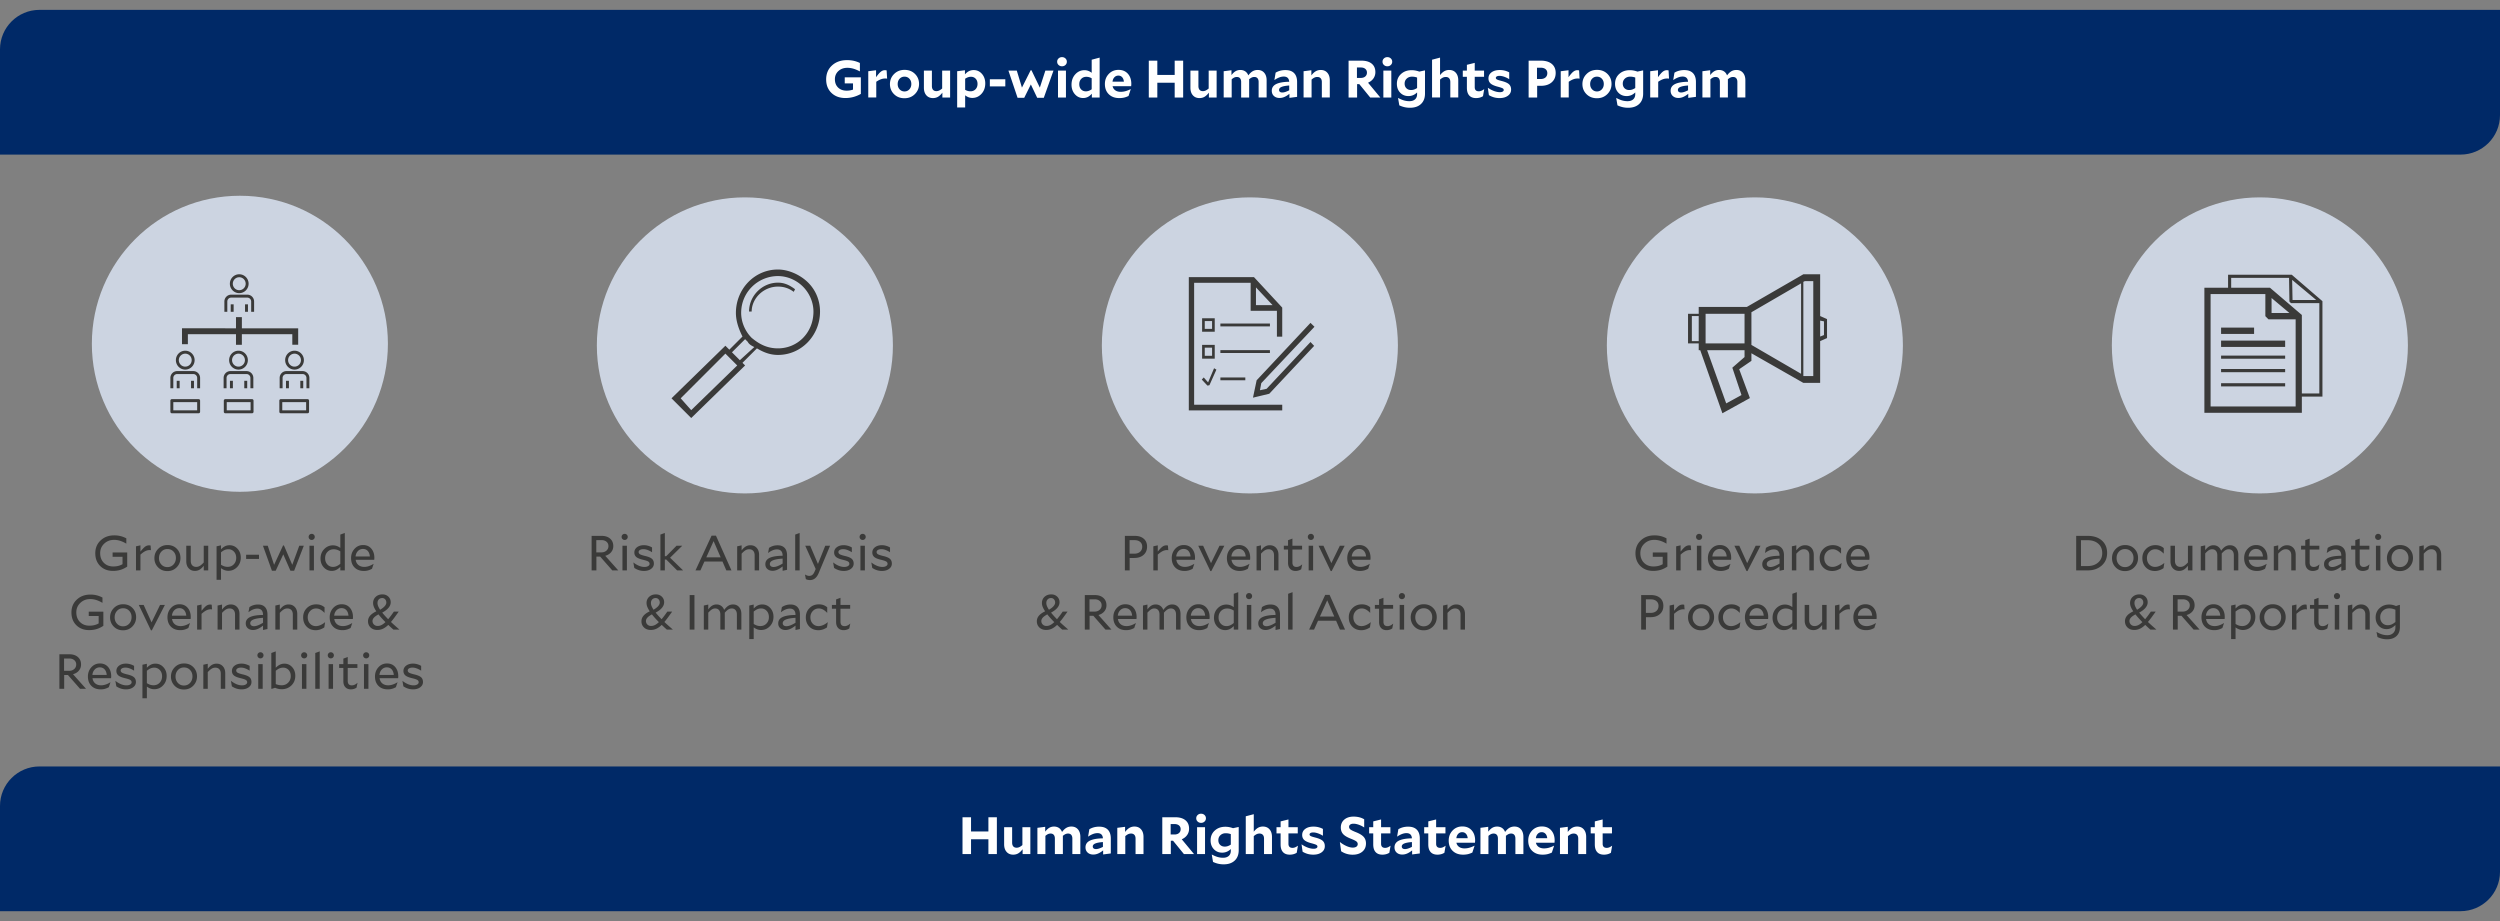 <svg xmlns="http://www.w3.org/2000/svg" width="760" height="280" viewBox="0 0 760 280"><rect x="0" y="0" width="760" height="280" fill="#808080" stroke="none"/><g data-name="Graphics"><path d="M12 3h748v32c0 6.623-5.377 12-12 12H0V15C0 8.377 5.377 3 12 3zM12 233h748v32c0 6.623-5.377 12-12 12H0v-32c0-6.623 5.377-12 12-12z" fill="#002967"/><circle cx="72.924" cy="104.507" r="45" fill="#ccd4e1"/><circle cx="226.443" cy="105" r="45" fill="#ccd4e1"/><circle cx="379.962" cy="105" r="45" fill="#ccd4e1"/><circle cx="533.481" cy="105" r="45" fill="#ccd4e1"/><circle cx="687" cy="105" r="45" fill="#ccd4e1"/><path d="M85.81 122.24v2.495h7.252v-2.495H85.81zm-16.88 0v2.495h7.253v-2.495H68.93zm-16.243 0v2.495h7.252v-2.495h-7.252zm32.677-.9h8.144c.246 0 .446.2.446.449v3.398c0 .246-.2.449-.446.449h-8.144a.449.449 0 01-.446-.449v-3.398c0-.249.2-.449.446-.449zm-16.88 0h8.145c.246 0 .446.2.446.449v3.398c0 .246-.2.449-.446.449h-8.145a.449.449 0 01-.446-.449v-3.398c0-.249.2-.449.446-.449zm-16.243 0h8.145c.246 0 .446.2.446.449v3.398c0 .246-.2.449-.446.449h-8.145a.449.449 0 01-.446-.449v-3.398c0-.249.2-.449.446-.449zm39.053-5.583h.892v2.266h-.892v-2.266zm-4.352 0h.892v2.266h-.892v-2.266zm-12.683 0h.892v2.266h-.892v-2.266zm-4.352 0h.892v2.266h-.892v-2.266zm-11.833 0h.892v2.266h-.892v-2.266zm-4.352 0h.892v2.266h-.892v-2.266zm33.36-2.947h4.904c1.139 0 2.066.935 2.066 2.084v3.129h-.892v-3.129c0-.651-.527-1.184-1.174-1.184h-4.904c-.647 0-1.174.533-1.174 1.184v3.129h-.892v-3.129c0-1.149.927-2.084 2.066-2.084zm-17.036 0h4.904c1.139 0 2.066.935 2.066 2.084v3.129h-.892v-3.129c0-.651-.527-1.184-1.174-1.184h-4.904c-.647 0-1.174.533-1.174 1.184v3.129h-.892v-3.129c0-1.149.927-2.084 2.066-2.084zm-16.185 0h4.904c1.139 0 2.066.935 2.066 2.084v3.129h-.892v-3.129c0-.651-.527-1.184-1.174-1.184h-4.904c-.647 0-1.174.533-1.174 1.184v3.129h-.892v-3.129c0-1.149.927-2.084 2.066-2.084zm35.672-5.296c-1.078 0-1.955.883-1.955 1.971s.877 1.971 1.955 1.971 1.957-.883 1.957-1.971-.878-1.971-1.957-1.971zm-17.035 0c-1.078 0-1.955.883-1.955 1.971s.877 1.971 1.955 1.971 1.957-.883 1.957-1.971-.878-1.971-1.957-1.971zm-16.185 0c-1.078 0-1.955.883-1.955 1.971s.877 1.971 1.955 1.971 1.957-.883 1.957-1.971-.878-1.971-1.957-1.971zm33.22-.9c1.572 0 2.849 1.288 2.849 2.871s-1.278 2.871-2.849 2.871-2.847-1.288-2.847-2.871 1.276-2.871 2.847-2.871zm-17.035 0c1.572 0 2.849 1.288 2.849 2.871s-1.278 2.871-2.849 2.871-2.847-1.288-2.847-2.871 1.276-2.871 2.847-2.871zm-16.185 0c1.571 0 2.849 1.288 2.849 2.871s-1.278 2.871-2.849 2.871-2.847-1.288-2.847-2.871 1.277-2.871 2.847-2.871zm15.428-10.2h1.785v3.389h17.119v5.004h-1.786v-3.204H73.526v3.207h-1.785v-3.207H57.113v3.025h-1.786v-4.825H71.74v-3.389zm2.745-3.893h.892v2.266h-.892v-2.266zm-4.353 0h.892v2.266h-.892v-2.266zm.14-2.946h4.904c1.139 0 2.066.935 2.066 2.084v3.129h-.892v-3.129c0-.651-.527-1.184-1.174-1.184h-4.904c-.647 0-1.174.533-1.174 1.184v3.129h-.892v-3.129c0-1.149.927-2.084 2.067-2.084zm2.451-5.297c-1.078 0-1.955.886-1.955 1.971s.877 1.971 1.955 1.971 1.957-.883 1.957-1.971-.879-1.971-1.957-1.971zm0-.9c1.572 0 2.849 1.288 2.849 2.871s-1.278 2.871-2.849 2.871-2.847-1.288-2.847-2.871 1.276-2.871 2.847-2.871zM245.693 85.928c-2.399-2.399-5.994-3.997-9.192-3.997-7.192 0-12.785 5.994-12.785 13.186 0 2.396.799 4.793 1.998 7.192l-3.996 3.994-1.199-1.198-16.382 15.982 5.994 5.994 16.382-15.982-.799-.799 4.394-4.396c2 1.198 3.997 1.997 6.393 1.997 7.192 0 12.787-5.991 12.787-13.184 0-3.198-1.198-6.394-3.595-8.79zm-35.563 38.758l-3.196-3.598 13.585-13.586 3.596 3.598-13.985 13.586zm14.784-15.184l-2.398-2.399 3.996-3.994.799.799c.399.799 1.198 1.198 1.997 1.598l-4.394 3.997zm11.586-3.598c-3.195 0-5.592-1.198-7.991-3.195-1.997-2-3.195-4.796-3.195-7.592 0-6.394 5.195-11.189 11.186-11.189 2.799 0 5.595 1.198 7.592 3.198 2 1.997 3.198 4.793 3.198 7.592 0 6.393-4.796 11.186-10.79 11.186zm0-19.976c2 0 3.598.799 5.195 1.997l-.399.799c-1.598-1.198-3.195-1.598-4.796-1.598-4.394 0-7.991 3.595-7.991 7.592h-.799c0-4.796 3.997-8.79 8.79-8.79zM398.39 103.968l1.111 1.184-13.644 14.55-4.952 1.187 1.111-5.282 16.373-17.458 1.213 1.187-16.17 17.134-.405 2.156 2.02-.431 13.343-14.225zm-32.142 1.725h2.223v2.478h-2.223v-2.478zm-.807 3.34h3.841v-4.203h-3.841v4.203zm20.619-1.725h-15.062v-.863h15.062v.863zm-17.589-7.328h-2.223v-2.37h2.223v2.37zm.811-3.233h-3.841v4.095h3.841v-4.095zm16.778 2.48h-15.062v-.862h15.062v.862zm-20.72 16.165l.605-.648 1.314 1.511 1.821-4.313.706.431-2.122 4.741-.605.11-1.719-1.832zm5.658-.648h7.58v.862h-7.58v-.862zm10.816-27.372l5.053 5.386h-5.053v-5.386zm-18.798-1.401h17.181v8.512h7.985v7.867h1.618v-8.836l-8.593-9.268h-19.809v40.52H389.8v-1.725h-26.784v-37.07zM675.208 117.456h19.479v-.958h-19.479v.958zm0-4.316h19.479v-.961h-19.479v.961zm0-4.078h19.479v-.958h-19.479v.958zm0-3.597h19.479v-1.916h-19.479v1.916zm10.035-5.876h-10.035v1.919h10.035v-1.919zm19.835 20.026h-5.314V95.754l-9.681-8.275h-11.806v-2.998h17.592l.119 7.195.472.48h8.619v27.458zm-9.091-24.46h-5.43v-4.559l5.43 4.559zm1.89 28.416h-25.855V89.398h16.645v6.715l.944.958h8.266v26.5zm6.254-32.375h-7.201l-.119-6.113 7.32 6.113zm-7.435-7.673h-19.363v3.957h-7.201v38.011h29.632v-4.917h6.258V91.559l-9.325-8.035zM555.417 97.002l-2.09-.923v-12.7h-5.108l-17.181 9.93H516.41v2.078h-3.25v9.004h3.25v2.078h.466l6.732 19.166 8.359-4.619-3.25-8.773 3.713-2.541v-2.31l15.788 9.007h5.108v-12.7l2.09-.923v-5.774zm-22.987-2.078l15.094-8.776v27.479l-15.094-8.773v-9.93zm-13.93.463h11.841v9.004H518.5v-9.004zm-4.18 8.312v-7.621h2.09v7.621h-2.09zm12.307 8.081l2.784 8.312-4.642 2.541-5.806-16.165h11.378v2.078l-3.713 3.233zm24.61 2.541h-3.019V85.688l.466-.232h2.553v28.865zm3.251-12.469l-1.161.46v-4.848l1.161.229v4.159z" fill="#3a3a39" fill-rule="evenodd"/></g><g data-name="EN"><g fill="#fff"><path d="M261.697 23.512v5.04c-.779.427-1.552.741-2.32.944a9.267 9.267 0 01-2.367.304c-1.75 0-3.163-.518-4.24-1.552-1.078-1.035-1.616-2.405-1.616-4.112 0-1.738.589-3.149 1.769-4.232 1.178-1.082 2.706-1.624 4.584-1.624.725 0 1.402.07 2.031.208a8.509 8.509 0 011.872.656v2.544h-.048c-.715-.373-1.371-.646-1.968-.815a6.485 6.485 0 00-1.792-.257c-1.1 0-2.006.326-2.721.977s-1.071 1.482-1.071 2.496c0 1.056.325 1.898.976 2.527.65.63 1.52.944 2.608.944a5.75 5.75 0 001.92-.32v-1.888h-2.513v-1.84h4.896zM269.105 23.863c-.438 0-.869.078-1.296.232s-.901.408-1.425.76v4.784h-2.432v-7.984l2.368-.304v2.128c.565-.8 1.046-1.357 1.44-1.672s.811-.472 1.248-.472c.085 0 .165.005.24.016.074.011.17.026.287.048l.145 2.513a1.764 1.764 0 00-.28-.04 4.503 4.503 0 00-.296-.009zM274.961 29.863c-1.291 0-2.35-.413-3.176-1.239-.826-.827-1.24-1.849-1.24-3.064 0-1.205.422-2.227 1.264-3.063.843-.838 1.898-1.257 3.168-1.257 1.291 0 2.35.411 3.177 1.232.826.821 1.239 1.84 1.239 3.056 0 1.206-.421 2.229-1.264 3.072s-1.898 1.264-3.168 1.264zm2.08-4.336c0-.64-.195-1.17-.584-1.592-.39-.421-.883-.632-1.48-.632-.607 0-1.106.214-1.496.64-.389.427-.584.966-.584 1.616 0 .64.197 1.174.593 1.6.395.427.886.641 1.472.641.598 0 1.094-.216 1.488-.648.395-.432.592-.973.592-1.624zM288.833 29.64h-2.353v-1.472c-.438.575-.879.994-1.328 1.256-.447.261-.959.392-1.535.392-.844 0-1.512-.282-2.008-.848s-.744-1.333-.744-2.304v-5.2h2.432v4.704c0 .49.117.869.352 1.136s.57.4 1.008.4c.299 0 .582-.062.849-.185.267-.122.57-.328.912-.616v-5.439h2.416v8.176zM299.521 25.367c0 1.259-.383 2.308-1.145 3.145-.763.838-1.693 1.256-2.792 1.256-.396 0-.773-.066-1.136-.2a3.666 3.666 0 01-1.041-.6v3.696h-2.432V21.655l2.368-.304v1.264c.405-.458.821-.792 1.248-1s.896-.312 1.408-.312c1.003 0 1.84.387 2.512 1.16s1.009 1.741 1.009 2.903zm-2.352.145c0-.65-.187-1.176-.56-1.576-.374-.399-.854-.6-1.44-.6-.299 0-.587.048-.864.144s-.576.246-.896.448v3.376c.277.16.547.274.809.344s.53.104.809.104c.629 0 1.144-.208 1.543-.624.4-.416.601-.955.601-1.616zM300.913 26.264v-2.16h4.704v2.16h-4.704zM317.793 21.464h2.465l-2.945 8.271h-2l-1.936-4.063-2.016 4.063h-2.017l-2.784-8.271h2.544l1.568 5.168 2.655-5.28h.24l2.545 5.28 1.68-5.168zM322.848 17.367c.416 0 .766.134 1.049.4s.424.598.424.992-.141.726-.424.992-.633.399-1.049.399-.764-.133-1.047-.399-.424-.598-.424-.992.141-.726.424-.992.631-.4 1.047-.4zm1.201 12.273h-2.416v-8.176h2.416v8.176zM334.289 29.64h-2.369v-1.152c-.404.459-.82.792-1.248 1a3.162 3.162 0 01-1.406.312c-.992 0-1.828-.387-2.506-1.16-.676-.773-1.016-1.741-1.016-2.904 0-1.258.381-2.307 1.145-3.144.762-.837 1.699-1.256 2.809-1.256.383 0 .756.066 1.119.2a3.9 3.9 0 011.057.6v-3.984l2.416-.64V29.64zm-4.049-6.288c-.629 0-1.143.208-1.543.624s-.6.955-.6 1.616c0 .65.186 1.176.559 1.576.373.399.854.6 1.441.6.287 0 .572-.048.855-.144.281-.097.588-.257.92-.48V23.8c-.277-.16-.547-.274-.809-.344s-.535-.104-.824-.104zM343.744 27.128l-.672 2.048c-.49.234-.951.399-1.383.496-.432.096-.91.144-1.432.144-1.324 0-2.383-.389-3.178-1.168-.795-.778-1.191-1.818-1.191-3.12 0-1.205.393-2.221 1.176-3.048.785-.826 1.773-1.24 2.969-1.24s2.141.393 2.84 1.177c.699.783 1.047 1.815 1.047 3.096 0 .063-.004.16-.016.288l-.031.399h-5.648c.129.544.406.966.832 1.265s.971.448 1.633.448c.479 0 .967-.067 1.463-.2a7.751 7.751 0 001.545-.616l.047.032zm-3.76-4.145c-.48 0-.879.168-1.199.504s-.512.782-.576 1.336h3.455c-.053-.564-.229-1.013-.527-1.344-.299-.33-.684-.496-1.152-.496zM359.68 29.64h-2.576v-4.496h-5.279v4.496h-2.592v-11.2h2.592v4.336h5.279V18.44h2.576v11.2zM369.855 29.64h-2.352v-1.472c-.438.575-.881.994-1.328 1.256-.447.261-.959.392-1.535.392-.844 0-1.514-.282-2.008-.848-.496-.565-.744-1.333-.744-2.304v-5.2h2.432v4.704c0 .49.117.869.352 1.136s.57.4 1.008.4c.299 0 .582-.062.848-.185.268-.122.57-.328.912-.616v-5.439h2.416v8.176zM376.016 23.399c-.277 0-.537.054-.777.16-.238.106-.508.288-.807.544v5.536H372v-7.984l2.367-.304v1.472c.416-.544.838-.938 1.264-1.184a2.814 2.814 0 011.424-.368c.576 0 1.074.142 1.496.424.422.283.734.691.936 1.225.438-.587.881-1.008 1.328-1.265a3.013 3.013 0 011.521-.384c.832 0 1.492.283 1.982.849.492.565.736 1.333.736 2.304v5.216h-2.432v-4.72c0-.48-.111-.854-.336-1.12s-.543-.4-.959-.4c-.279 0-.537.054-.777.16s-.514.288-.824.544a.476.476 0 01.018.128v5.408h-2.434v-4.72c0-.48-.111-.854-.336-1.12-.223-.267-.543-.4-.959-.4zM394.32 29.447l-2.336.305V28.52c-.535.427-1.043.744-1.529.952a3.643 3.643 0 01-1.447.312c-.715 0-1.291-.199-1.729-.6s-.656-.936-.656-1.608c0-.896.438-1.564 1.312-2.008.875-.442 2.203-.68 3.984-.712-.033-.522-.188-.917-.465-1.184s-.678-.4-1.199-.4a3.8 3.8 0 00-1.344.265 6.648 6.648 0 00-1.441.775l-.047-.032.367-2.191a5.426 5.426 0 011.408-.592 6.147 6.147 0 011.568-.192c1.162 0 2.045.31 2.648.928.602.619.904 1.521.904 2.704v4.512zm-5.488-2.111c0 .245.084.438.256.576.17.139.41.208.719.208.277 0 .59-.057.938-.169a7.928 7.928 0 001.176-.504v-1.456c-1.047.075-1.822.219-2.328.433-.508.213-.76.518-.76.912zM400.463 23.399c-.299 0-.578.059-.84.176-.262.118-.562.32-.904.608v5.456h-2.432v-7.984l2.369-.304v1.568c.436-.576.881-.995 1.336-1.256a2.965 2.965 0 011.512-.393c.842 0 1.512.283 2.008.849s.744 1.333.744 2.304v5.216h-2.416v-4.72c0-.48-.121-.854-.361-1.12-.238-.267-.578-.4-1.016-.4zM419.615 29.64h-3.072l-3.312-4.064h-.672v4.064h-2.592v-11.2h3.904c1.344 0 2.387.304 3.127.912.742.608 1.113 1.467 1.113 2.576a3.27 3.27 0 01-.584 1.912c-.391.56-.938.994-1.641 1.304l3.729 4.496zm-4.064-7.569c0-.469-.166-.845-.496-1.128-.33-.282-.773-.424-1.328-.424h-1.217v3.168h1.168c.566 0 1.02-.146 1.361-.439.342-.294.512-.686.512-1.177zM421.758 17.367c.416 0 .766.134 1.049.4s.424.598.424.992-.141.726-.424.992-.633.399-1.049.399-.764-.133-1.047-.399-.424-.598-.424-.992.141-.726.424-.992.631-.4 1.047-.4zm1.201 12.273h-2.416v-8.176h2.416v8.176zM433.199 21.432v7.024c0 1.344-.406 2.396-1.217 3.159s-1.926 1.145-3.344 1.145a7.528 7.528 0 01-1.648-.176 7.852 7.852 0 01-1.6-.561l-.383-2.224.031-.017c.672.353 1.27.603 1.791.753a5.911 5.911 0 001.617.224c.736 0 1.312-.187 1.729-.561.416-.373.623-.9.623-1.584v-.512c-.406.384-.822.664-1.248.84a3.597 3.597 0 01-1.393.265c-1.014 0-1.85-.35-2.512-1.049-.662-.698-.992-1.592-.992-2.68 0-1.227.424-2.224 1.273-2.992.848-.768 1.916-1.151 3.207-1.151.385 0 .766.034 1.145.104s.775.179 1.191.328l1.537-.336h.191zm-3.935 1.872c-.652 0-1.189.197-1.617.592-.426.395-.639.901-.639 1.521 0 .586.18 1.059.543 1.416s.832.535 1.408.535c.309 0 .611-.048.904-.144s.605-.25.936-.464v-3.185a4.455 4.455 0 00-1.535-.271zM439.52 23.399c-.299 0-.58.059-.84.176-.262.118-.562.32-.904.608v5.456h-2.432V18.151l2.432-.64v5.328c.438-.555.871-.955 1.303-1.2a2.955 2.955 0 011.48-.368c.844 0 1.512.283 2.008.849s.744 1.333.744 2.304v5.216h-2.416v-4.72c0-.48-.119-.854-.359-1.12s-.578-.4-1.016-.4zM451.199 27.128l-.369 2.111a3.513 3.513 0 01-.984.433 4.319 4.319 0 01-1.127.144c-.906 0-1.598-.264-2.072-.792-.475-.527-.713-1.304-.713-2.328v-3.344h-1.248v-1.888h1.248v-1.76l2.385-.593v2.353h2.832v1.888h-2.832v3.152c0 .416.104.728.312.936.207.208.514.312.92.312.256 0 .512-.051.768-.152s.539-.264.848-.488l.033.017zM456.479 24.615c1.1.278 1.855.614 2.271 1.009s.625.934.625 1.615c0 .769-.322 1.39-.969 1.864-.645.475-1.496.712-2.551.712a6.223 6.223 0 01-1.664-.216 6.384 6.384 0 01-1.568-.68l-.32-2.208.031-.017a8.4 8.4 0 001.896.992c.625.225 1.213.336 1.768.336.342 0 .617-.062.824-.184.209-.123.312-.28.312-.473 0-.224-.117-.399-.352-.527s-.715-.288-1.439-.48c-1.068-.277-1.809-.61-2.225-1-.416-.389-.625-.898-.625-1.527 0-.769.312-1.385.938-1.849.623-.464 1.457-.695 2.504-.695.512 0 1.008.059 1.488.176.479.117.938.293 1.375.527v2.064h-.031a7.18 7.18 0 00-1.512-.728c-.518-.177-.99-.265-1.416-.265-.342 0-.611.057-.809.168-.197.112-.297.259-.297.44 0 .202.113.365.336.487.225.123.693.275 1.408.456zM472.926 22.184c0 1.194-.406 2.145-1.215 2.848-.812.704-1.9 1.057-3.266 1.057h-1.15v3.552h-2.594v-11.2h3.713c1.418 0 2.525.328 3.32.984s1.191 1.576 1.191 2.76zm-2.543.047c0-.512-.18-.914-.537-1.208-.357-.293-.855-.439-1.496-.439h-1.104v3.439h1.072c.639 0 1.145-.16 1.512-.479.367-.32.553-.758.553-1.312zM479.613 23.863c-.438 0-.869.078-1.295.232-.428.154-.902.408-1.424.76v4.784h-2.432v-7.984l2.367-.304v2.128c.564-.8 1.045-1.357 1.439-1.672s.811-.472 1.248-.472c.086 0 .166.005.24.016s.17.026.289.048l.143 2.513a1.769 1.769 0 00-.279-.04 4.49 4.49 0 00-.297-.009zM485.471 29.863c-1.291 0-2.35-.413-3.178-1.239-.826-.827-1.238-1.849-1.238-3.064 0-1.205.42-2.227 1.264-3.063.842-.838 1.898-1.257 3.168-1.257 1.291 0 2.35.411 3.176 1.232s1.24 1.84 1.24 3.056c0 1.206-.422 2.229-1.264 3.072-.844.843-1.9 1.264-3.168 1.264zm2.08-4.336c0-.64-.195-1.17-.584-1.592-.391-.421-.883-.632-1.48-.632-.609 0-1.107.214-1.496.64-.391.427-.584.966-.584 1.616 0 .64.197 1.174.592 1.6.395.427.885.641 1.473.641.596 0 1.092-.216 1.486-.648.395-.432.594-.973.594-1.624zM499.518 21.432v7.024c0 1.344-.404 2.396-1.215 3.159s-1.926 1.145-3.344 1.145a7.514 7.514 0 01-1.648-.176 7.77 7.77 0 01-1.6-.561l-.385-2.224.031-.017c.672.353 1.27.603 1.793.753a5.892 5.892 0 001.615.224c.736 0 1.312-.187 1.729-.561.416-.373.625-.9.625-1.584v-.512c-.406.384-.822.664-1.248.84a3.611 3.611 0 01-1.393.265c-1.014 0-1.852-.35-2.512-1.049-.662-.698-.992-1.592-.992-2.68 0-1.227.424-2.224 1.271-2.992.848-.768 1.918-1.151 3.209-1.151.383 0 .764.034 1.143.104s.777.179 1.193.328l1.535-.336h.191zm-3.936 1.872c-.65 0-1.189.197-1.615.592-.428.395-.641.901-.641 1.521 0 .586.182 1.059.545 1.416.361.357.832.535 1.406.535.311 0 .611-.048.904-.144s.605-.25.938-.464v-3.185a4.455 4.455 0 00-1.537-.271zM506.812 23.863c-.438 0-.869.078-1.295.232-.428.154-.902.408-1.424.76v4.784h-2.432v-7.984l2.367-.304v2.128c.564-.8 1.045-1.357 1.439-1.672s.811-.472 1.248-.472c.086 0 .166.005.24.016s.17.026.289.048l.143 2.513a1.769 1.769 0 00-.279-.04 4.49 4.49 0 00-.297-.009zM515.566 29.447l-2.336.305V28.52c-.535.427-1.043.744-1.529.952a3.643 3.643 0 01-1.447.312c-.715 0-1.291-.199-1.729-.6s-.656-.936-.656-1.608c0-.896.438-1.564 1.312-2.008.875-.442 2.203-.68 3.984-.712-.033-.522-.188-.917-.465-1.184s-.678-.4-1.199-.4a3.8 3.8 0 00-1.344.265 6.648 6.648 0 00-1.441.775l-.047-.032.367-2.191a5.426 5.426 0 011.408-.592 6.147 6.147 0 011.568-.192c1.162 0 2.045.31 2.648.928.602.619.904 1.521.904 2.704v4.512zm-5.488-2.111c0 .245.084.438.256.576.17.139.41.208.719.208.277 0 .59-.057.938-.169a7.928 7.928 0 001.176-.504v-1.456c-1.047.075-1.822.219-2.328.433-.508.213-.76.518-.76.912zM521.549 23.399c-.277 0-.535.054-.775.16s-.51.288-.809.544v5.536h-2.432v-7.984l2.369-.304v1.472c.416-.544.836-.938 1.264-1.184.426-.245.9-.368 1.424-.368.576 0 1.074.142 1.496.424.42.283.732.691.936 1.225.438-.587.881-1.008 1.328-1.265a3.007 3.007 0 011.52-.384c.832 0 1.494.283 1.984.849s.736 1.333.736 2.304v5.216h-2.432v-4.72c0-.48-.113-.854-.336-1.12-.225-.267-.545-.4-.961-.4-.277 0-.535.054-.775.16s-.516.288-.824.544c.01.043.016.086.016.128v5.408h-2.432v-4.72c0-.48-.111-.854-.336-1.12s-.545-.4-.961-.4z"/></g><g fill="#fff"><path d="M303.049 259.64h-2.575v-4.496h-5.28v4.496h-2.592v-11.2h2.592v4.336h5.28v-4.336h2.575v11.2zM313.225 259.64h-2.352v-1.472c-.438.575-.88.994-1.328 1.256-.447.261-.96.392-1.536.392-.843 0-1.512-.282-2.008-.848s-.744-1.333-.744-2.304v-5.2h2.433v4.704c0 .49.117.869.352 1.136s.57.4 1.008.4c.299 0 .582-.062.848-.185.268-.122.57-.328.912-.616v-5.439h2.416v8.176zM319.385 253.399c-.277 0-.535.054-.775.16s-.51.288-.809.544v5.536h-2.432v-7.984l2.369-.304v1.472c.416-.544.836-.938 1.264-1.184.426-.245.9-.368 1.424-.368.576 0 1.074.142 1.496.424.42.283.732.691.936 1.225.438-.587.881-1.008 1.328-1.265a3.007 3.007 0 011.52-.384c.832 0 1.494.283 1.984.849s.736 1.333.736 2.304v5.216h-2.432v-4.72c0-.48-.113-.854-.336-1.12-.225-.267-.545-.4-.961-.4-.277 0-.535.054-.775.16s-.516.288-.824.544c.01.043.016.086.016.128v5.408h-2.432v-4.72c0-.48-.111-.854-.336-1.12s-.545-.4-.961-.4zM337.689 259.447l-2.336.305v-1.232c-.535.427-1.043.744-1.529.952a3.643 3.643 0 01-1.447.312c-.715 0-1.291-.199-1.729-.6s-.656-.936-.656-1.608c0-.896.438-1.564 1.312-2.008.875-.442 2.203-.68 3.984-.712-.033-.522-.188-.917-.465-1.184s-.678-.4-1.199-.4a3.8 3.8 0 00-1.344.265 6.648 6.648 0 00-1.441.775l-.047-.032.367-2.191a5.426 5.426 0 011.408-.592 6.147 6.147 0 011.568-.192c1.162 0 2.045.31 2.648.928.602.619.904 1.521.904 2.704v4.512zm-5.488-2.111c0 .245.084.438.256.576.17.139.41.208.719.208.277 0 .59-.057.938-.169a7.928 7.928 0 001.176-.504v-1.456c-1.047.075-1.822.219-2.328.433-.508.213-.76.518-.76.912zM343.832 253.399c-.299 0-.578.059-.84.176-.262.118-.562.32-.904.608v5.456h-2.432v-7.984l2.369-.304v1.568c.436-.576.881-.995 1.336-1.256a2.965 2.965 0 011.512-.393c.842 0 1.512.283 2.008.849s.744 1.333.744 2.304v5.216h-2.416v-4.72c0-.48-.121-.854-.361-1.12-.238-.267-.578-.4-1.016-.4zM362.984 259.64h-3.072l-3.311-4.064h-.672v4.064h-2.594v-11.2h3.904c1.344 0 2.387.304 3.129.912.74.608 1.111 1.467 1.111 2.576a3.27 3.27 0 01-.584 1.912c-.389.56-.936.994-1.641 1.304l3.729 4.496zm-4.064-7.569c0-.469-.164-.845-.496-1.128-.33-.282-.773-.424-1.326-.424h-1.217v3.168h1.168c.564 0 1.018-.146 1.359-.439.342-.294.512-.686.512-1.177zM365.129 247.367c.416 0 .766.134 1.049.4.281.267.424.598.424.992s-.143.726-.424.992c-.283.267-.633.399-1.049.399s-.766-.133-1.049-.399c-.281-.267-.424-.598-.424-.992s.143-.726.424-.992a1.47 1.47 0 011.049-.4zm1.199 12.273h-2.416v-8.176h2.416v8.176zM376.568 251.432v7.024c0 1.344-.406 2.396-1.217 3.159s-1.926 1.145-3.344 1.145a7.528 7.528 0 01-1.648-.176 7.852 7.852 0 01-1.6-.561l-.383-2.224.031-.017c.672.353 1.27.603 1.791.753a5.911 5.911 0 001.617.224c.736 0 1.312-.187 1.729-.561.416-.373.623-.9.623-1.584v-.512c-.406.384-.822.664-1.248.84a3.597 3.597 0 01-1.393.265c-1.014 0-1.85-.35-2.512-1.049-.662-.698-.992-1.592-.992-2.68 0-1.227.424-2.224 1.273-2.992.848-.768 1.916-1.151 3.207-1.151.385 0 .766.034 1.145.104s.775.179 1.191.328l1.537-.336h.191zm-3.935 1.872c-.652 0-1.189.197-1.617.592-.426.395-.639.901-.639 1.521 0 .586.18 1.059.543 1.416s.832.535 1.408.535c.309 0 .611-.048.904-.144s.605-.25.936-.464v-3.185a4.455 4.455 0 00-1.535-.271zM382.889 253.399c-.299 0-.58.059-.84.176-.262.118-.562.32-.904.608v5.456h-2.432v-11.488l2.432-.64v5.328c.438-.555.871-.955 1.303-1.2a2.955 2.955 0 011.48-.368c.844 0 1.512.283 2.008.849s.744 1.333.744 2.304v5.216h-2.416v-4.72c0-.48-.119-.854-.359-1.12s-.578-.4-1.016-.4zM394.568 257.128l-.367 2.111a3.513 3.513 0 01-.984.433 4.334 4.334 0 01-1.129.144c-.906 0-1.598-.264-2.072-.792-.475-.527-.711-1.304-.711-2.328v-3.344h-1.248v-1.888h1.248v-1.76l2.385-.593v2.353h2.832v1.888h-2.832v3.152c0 .416.104.728.311.936.209.208.516.312.92.312.256 0 .512-.051.77-.152.256-.102.537-.264.848-.488l.031.017zM399.848 254.615c1.1.278 1.855.614 2.271 1.009s.625.934.625 1.615c0 .769-.322 1.39-.969 1.864-.645.475-1.496.712-2.551.712a6.223 6.223 0 01-1.664-.216 6.384 6.384 0 01-1.568-.68l-.32-2.208.031-.017a8.4 8.4 0 001.896.992c.625.225 1.213.336 1.768.336.342 0 .617-.062.824-.184.209-.123.312-.28.312-.473 0-.224-.117-.399-.352-.527s-.715-.288-1.439-.48c-1.068-.277-1.809-.61-2.225-1-.416-.389-.625-.898-.625-1.527 0-.769.312-1.385.938-1.849.623-.464 1.457-.695 2.504-.695.512 0 1.008.059 1.488.176.479.117.938.293 1.375.527v2.064h-.031a7.18 7.18 0 00-1.512-.728c-.518-.177-.99-.265-1.416-.265-.342 0-.611.057-.809.168-.197.112-.297.259-.297.44 0 .202.113.365.336.487.225.123.693.275 1.408.456zM410.744 255c-1.174-.448-1.99-.934-2.447-1.456-.459-.522-.689-1.179-.689-1.969 0-1.002.354-1.808 1.057-2.416.703-.607 1.648-.911 2.832-.911.607 0 1.178.066 1.713.199a5.68 5.68 0 011.504.616v2.464h-.033a7.274 7.274 0 00-1.631-.815c-.576-.203-1.109-.305-1.602-.305-.416 0-.74.086-.975.257-.234.17-.354.405-.354.703s.127.553.377.761.781.478 1.592.808c1.162.448 1.982.937 2.457 1.464.475.528.711 1.197.711 2.008 0 1.046-.367 1.878-1.104 2.496-.736.619-1.717.929-2.943.929-.641 0-1.26-.091-1.857-.272s-1.146-.442-1.646-.784l-.385-2.768.031-.017a9.06 9.06 0 002 1.217c.705.31 1.334.464 1.889.464.469 0 .838-.097 1.104-.288a.928.928 0 00.4-.8c0-.31-.133-.571-.4-.784-.266-.214-.799-.48-1.6-.8zM422.729 257.128l-.369 2.111a3.513 3.513 0 01-.984.433 4.319 4.319 0 01-1.127.144c-.906 0-1.598-.264-2.072-.792-.475-.527-.713-1.304-.713-2.328v-3.344h-1.248v-1.888h1.248v-1.76l2.385-.593v2.353h2.832v1.888h-2.832v3.152c0 .416.104.728.312.936.207.208.514.312.92.312.256 0 .512-.051.768-.152s.539-.264.848-.488l.033.017zM431.623 259.447l-2.336.305v-1.232c-.533.427-1.043.744-1.527.952a3.66 3.66 0 01-1.449.312c-.715 0-1.291-.199-1.727-.6-.438-.4-.656-.936-.656-1.608 0-.896.438-1.564 1.311-2.008.875-.442 2.203-.68 3.984-.712-.031-.522-.186-.917-.463-1.184s-.678-.4-1.201-.4c-.426 0-.875.088-1.344.265a6.636 6.636 0 00-1.439.775l-.049-.032.369-2.191a5.369 5.369 0 011.408-.592 6.131 6.131 0 011.566-.192c1.164 0 2.047.31 2.648.928.604.619.904 1.521.904 2.704v4.512zm-5.488-2.111c0 .245.086.438.256.576.172.139.41.208.721.208.277 0 .59-.057.936-.169a7.84 7.84 0 001.176-.504v-1.456c-1.045.075-1.82.219-2.328.433-.506.213-.76.518-.76.912zM439.463 257.128l-.367 2.111a3.513 3.513 0 01-.984.433 4.334 4.334 0 01-1.129.144c-.906 0-1.598-.264-2.072-.792-.475-.527-.711-1.304-.711-2.328v-3.344h-1.248v-1.888h1.248v-1.76l2.385-.593v2.353h2.832v1.888h-2.832v3.152c0 .416.104.728.311.936.209.208.516.312.92.312.256 0 .512-.051.77-.152.256-.102.537-.264.848-.488l.031.017zM448.264 257.128l-.672 2.048c-.49.234-.953.399-1.385.496a6.6 6.6 0 01-1.432.144c-1.322 0-2.381-.389-3.176-1.168-.795-.778-1.191-1.818-1.191-3.12 0-1.205.391-2.221 1.176-3.048.783-.826 1.773-1.24 2.967-1.24s2.143.393 2.84 1.177c.699.783 1.049 1.815 1.049 3.096 0 .063-.006.16-.016.288-.012.128-.021.262-.033.399h-5.646c.127.544.404.966.832 1.265.426.299.969.448 1.631.448.48 0 .969-.067 1.465-.2a7.737 7.737 0 001.543-.616l.049.032zm-3.76-4.145c-.48 0-.881.168-1.201.504s-.512.782-.576 1.336h3.457c-.053-.564-.23-1.013-.527-1.344-.299-.33-.684-.496-1.152-.496zM454.07 253.399c-.277 0-.535.054-.775.16s-.51.288-.809.544v5.536h-2.432v-7.984l2.369-.304v1.472c.416-.544.836-.938 1.264-1.184.426-.245.9-.368 1.424-.368.576 0 1.074.142 1.496.424.42.283.732.691.936 1.225.438-.587.881-1.008 1.328-1.265a3.007 3.007 0 011.52-.384c.832 0 1.494.283 1.984.849s.736 1.333.736 2.304v5.216h-2.432v-4.72c0-.48-.113-.854-.336-1.12-.225-.267-.545-.4-.961-.4-.277 0-.535.054-.775.16s-.516.288-.824.544c.01.043.016.086.016.128v5.408h-2.432v-4.72c0-.48-.111-.854-.336-1.12s-.545-.4-.961-.4zM472.438 257.128l-.672 2.048c-.49.234-.951.399-1.383.496-.432.096-.91.144-1.432.144-1.324 0-2.383-.389-3.178-1.168-.795-.778-1.191-1.818-1.191-3.12 0-1.205.393-2.221 1.176-3.048.785-.826 1.773-1.24 2.969-1.24s2.141.393 2.84 1.177c.699.783 1.047 1.815 1.047 3.096 0 .063-.004.16-.016.288l-.031.399h-5.648c.129.544.406.966.832 1.265s.971.448 1.633.448c.479 0 .967-.067 1.463-.2a7.751 7.751 0 001.545-.616l.047.032zm-3.76-4.145c-.48 0-.879.168-1.199.504s-.512.782-.576 1.336h3.455c-.053-.564-.229-1.013-.527-1.344-.299-.33-.684-.496-1.152-.496zM478.406 253.399c-.299 0-.578.059-.84.176-.262.118-.562.32-.904.608v5.456h-2.432v-7.984l2.369-.304v1.568c.436-.576.881-.995 1.336-1.256a2.965 2.965 0 011.512-.393c.842 0 1.512.283 2.008.849s.744 1.333.744 2.304v5.216h-2.416v-4.72c0-.48-.121-.854-.361-1.12-.238-.267-.578-.4-1.016-.4zM490.086 257.128l-.367 2.111a3.513 3.513 0 01-.984.433 4.334 4.334 0 01-1.129.144c-.906 0-1.598-.264-2.072-.792-.475-.527-.711-1.304-.711-2.328v-3.344h-1.248v-1.888h1.248v-1.76l2.385-.593v2.353h2.832v1.888h-2.832v3.152c0 .416.104.728.311.936.209.208.516.312.92.312.256 0 .512-.051.77-.152.256-.102.537-.264.848-.488l.031.017z"/></g><g fill="#3a3a39"><path d="M38.672 167.942v4.305c-.69.46-1.38.793-2.07.998a7.843 7.843 0 01-2.234.308c-1.601 0-2.9-.493-3.9-1.478s-1.5-2.282-1.5-3.893c0-1.58.542-2.88 1.628-3.9 1.085-1.02 2.462-1.53 4.132-1.53a7.96 7.96 0 011.905.218c.59.146 1.18.373 1.77.683v1.605h-.029a8.934 8.934 0 00-1.883-.863 6.053 6.053 0 00-1.808-.277c-1.2 0-2.205.388-3.015 1.163-.811.774-1.215 1.732-1.215 2.872 0 1.21.369 2.188 1.109 2.933s1.7 1.117 2.88 1.117c.54 0 1.038-.055 1.493-.165a4.987 4.987 0 001.312-.524v-2.25h-3.016v-1.32h4.44zM45.481 167.223c-.44 0-.872.104-1.297.314-.426.21-.923.565-1.493 1.065v4.8h-1.35v-7.32l1.35-.3v1.905c.62-.771 1.107-1.28 1.463-1.53a1.95 1.95 0 011.379-.36c.064.011.147.025.247.046l.105 1.425a1.035 1.035 0 00-.202-.038 2.66 2.66 0 00-.203-.007zM50.882 173.612c-1.15 0-2.095-.383-2.835-1.147s-1.11-1.697-1.11-2.798c0-1.09.38-2.024 1.141-2.805.76-.78 1.704-1.17 2.835-1.17 1.159 0 2.107.378 2.842 1.133.735.755 1.103 1.688 1.103 2.797 0 1.101-.377 2.04-1.132 2.82-.756.78-1.703 1.17-2.843 1.17zm2.595-3.99c0-.779-.242-1.427-.728-1.942-.485-.515-1.098-.772-1.837-.772-.75 0-1.368.263-1.853.788-.485.524-.728 1.183-.728 1.972 0 .78.242 1.431.728 1.95.484.521 1.092.78 1.822.78.75 0 1.37-.265 1.86-.795.489-.53.734-1.19.734-1.98zM63.302 173.402h-1.365v-1.41c-.43.55-.854.947-1.274 1.192s-.886.368-1.396.368c-.79 0-1.428-.266-1.912-.795-.485-.53-.728-1.24-.728-2.131v-4.725h1.365v4.59c0 .58.146 1.033.442 1.357.295.325.702.487 1.222.487.381 0 .743-.102 1.088-.307s.742-.553 1.192-1.043V165.9h1.365v7.5zM73.202 169.502c0 1.15-.368 2.107-1.103 2.873-.735.765-1.623 1.147-2.663 1.147-.399 0-.782-.065-1.147-.195s-.732-.33-1.103-.6v3.54h-1.35v-10.186l1.35-.3v1.215c.42-.439.835-.757 1.245-.952s.86-.293 1.351-.293c.96 0 1.77.358 2.43 1.073s.99 1.607.99 2.677zm-1.395.105c0-.78-.228-1.415-.683-1.905a2.229 2.229 0 00-1.702-.734c-.39 0-.76.074-1.11.225-.35.15-.725.39-1.125.72v3.766c.34.22.673.382.998.487.324.104.667.157 1.027.157.75 0 1.37-.257 1.859-.772.49-.515.735-1.162.735-1.942zM74.821 169.922v-1.274h3.915v1.274h-3.915zM90.977 165.902h1.38l-2.939 7.605h-1.125l-2.176-4.98-2.31 4.98h-1.14l-2.73-7.605h1.455l1.935 5.805 2.73-5.895h.255l2.535 5.895 2.13-5.805zM94.756 162.287c.261 0 .48.09.66.271.181.18.271.399.271.66s-.09.479-.271.659c-.18.181-.399.271-.66.271s-.479-.09-.659-.271c-.181-.18-.271-.399-.271-.659s.09-.48.271-.66a.893.893 0 01.659-.271zm.676 11.115h-1.351v-7.5h1.351v7.5zM104.821 173.402h-1.365v-1.08c-.43.43-.848.742-1.253.938a3.052 3.052 0 01-1.342.293c-.96 0-1.771-.357-2.431-1.073-.659-.715-.989-1.607-.989-2.677 0-1.15.369-2.107 1.109-2.873.74-.765 1.63-1.147 2.67-1.147.391 0 .768.062 1.133.188s.732.322 1.103.593v-4.05l1.365-.495v11.385zm-3.375-6.42c-.75 0-1.373.255-1.868.765-.494.511-.742 1.16-.742 1.95 0 .771.228 1.402.683 1.897s1.022.742 1.702.742c.391 0 .76-.074 1.11-.225.35-.15.725-.39 1.125-.72v-3.78a4.333 4.333 0 00-1.005-.479 3.318 3.318 0 00-1.005-.15zM113.581 171.422l-.495 1.485c-.439.24-.85.41-1.229.51a4.84 4.84 0 01-1.245.15c-1.19 0-2.135-.354-2.835-1.065-.7-.71-1.05-1.659-1.05-2.85 0-1.1.35-2.035 1.05-2.805.7-.771 1.569-1.155 2.61-1.155s1.869.362 2.489 1.088c.62.725.931 1.657.931 2.797 0 .101-.006.21-.016.33s-.02.21-.029.271h-5.641c.1.68.383 1.21.848 1.59s1.062.569 1.793.569c.439 0 .902-.082 1.387-.247a6.378 6.378 0 001.403-.683l.029.015zm-3.24-4.545c-.609 0-1.122.216-1.537.646s-.652.98-.713 1.649h4.351c-.061-.72-.275-1.282-.646-1.688-.37-.404-.854-.607-1.455-.607zM31.42 185.942v4.305c-.69.46-1.38.793-2.07.998a7.843 7.843 0 01-2.234.308c-1.601 0-2.9-.493-3.9-1.478s-1.5-2.282-1.5-3.893c0-1.58.542-2.88 1.628-3.9 1.085-1.02 2.462-1.53 4.132-1.53a7.96 7.96 0 011.905.218c.59.146 1.18.373 1.77.683v1.605h-.029a8.934 8.934 0 00-1.883-.863 6.053 6.053 0 00-1.808-.277c-1.2 0-2.205.388-3.015 1.163-.811.774-1.215 1.732-1.215 2.872 0 1.21.369 2.188 1.109 2.933s1.7 1.117 2.88 1.117c.54 0 1.038-.055 1.493-.165a4.987 4.987 0 001.312-.524v-2.25h-3.016v-1.32h4.44zM37.404 191.612c-1.149 0-2.095-.383-2.835-1.147s-1.109-1.697-1.109-2.798c0-1.09.38-2.024 1.14-2.805s1.705-1.17 2.835-1.17c1.16 0 2.107.378 2.843 1.133.734.755 1.103 1.688 1.103 2.797 0 1.101-.378 2.04-1.133 2.82s-1.702 1.17-2.843 1.17zm2.596-3.99c0-.779-.243-1.427-.728-1.942-.485-.515-1.098-.772-1.838-.772-.75 0-1.367.263-1.853.788-.485.524-.728 1.183-.728 1.972 0 .78.242 1.431.728 1.95.485.521 1.093.78 1.822.78.75 0 1.37-.265 1.86-.795s.735-1.19.735-1.98zM48.654 183.902h1.471l-3.96 7.71h-.285l-3.69-7.71h1.485l2.4 5.295 2.579-5.295zM57.76 189.422l-.495 1.485c-.439.24-.85.41-1.229.51a4.84 4.84 0 01-1.245.15c-1.19 0-2.135-.354-2.835-1.065-.7-.71-1.05-1.659-1.05-2.85 0-1.1.35-2.035 1.05-2.805.7-.771 1.569-1.155 2.61-1.155s1.869.362 2.489 1.088c.62.725.931 1.657.931 2.797 0 .101-.006.21-.016.33s-.02.21-.029.271H52.3c.1.68.383 1.21.848 1.59s1.062.569 1.793.569c.439 0 .902-.082 1.387-.247a6.378 6.378 0 001.403-.683l.029.015zm-3.24-4.545c-.609 0-1.122.216-1.537.646s-.652.98-.713 1.649h4.351c-.061-.72-.275-1.282-.646-1.688-.37-.404-.854-.607-1.455-.607zM64.06 185.223c-.44 0-.872.104-1.297.314-.426.21-.923.565-1.493 1.065v4.8h-1.35v-7.32l1.35-.3v1.905c.62-.771 1.107-1.28 1.463-1.53a1.95 1.95 0 011.379-.36c.064.011.147.025.247.046l.105 1.425a1.035 1.035 0 00-.202-.038 2.66 2.66 0 00-.203-.007zM69.789 184.968c-.39 0-.757.103-1.103.307-.345.205-.742.553-1.192 1.043v5.085h-1.35v-7.32l1.35-.3v1.53c.43-.55.855-.947 1.275-1.192s.885-.368 1.395-.368c.79 0 1.428.266 1.913.795.484.53.728 1.24.728 2.131v4.725h-1.351v-4.59c0-.58-.147-1.032-.442-1.357s-.702-.487-1.223-.487zM81.31 186.843v4.38l-1.351.3v-1.335c-.56.45-1.087.785-1.582 1.005s-.978.33-1.447.33c-.66 0-1.195-.183-1.605-.548-.41-.364-.615-.853-.615-1.462 0-.86.431-1.498 1.29-1.913.86-.415 2.181-.632 3.96-.652v-.03c0-.619-.147-1.092-.442-1.417s-.723-.487-1.282-.487c-.42 0-.853.09-1.298.27-.444.18-.902.45-1.372.811l-.03-.016.285-1.515c.4-.271.817-.47 1.253-.601a4.77 4.77 0 011.372-.194c.92 0 1.628.265 2.123.795.494.53.742 1.29.742 2.28zm-5.236 2.609c0 .28.1.503.3.668s.476.247.825.247.75-.085 1.2-.255.97-.435 1.56-.795v-1.5c-1.3.08-2.272.253-2.917.518-.646.265-.968.638-.968 1.117zM87.354 184.968c-.391 0-.758.103-1.103.307-.345.205-.742.553-1.192 1.043v5.085h-1.351v-7.32l1.351-.3v1.53c.43-.55.854-.947 1.274-1.192s.886-.368 1.396-.368c.79 0 1.427.266 1.912.795.485.53.728 1.24.728 2.131v4.725h-1.35v-4.59c0-.58-.147-1.032-.442-1.357s-.703-.487-1.223-.487zM98.829 189.167l-.24 1.561c-.41.28-.835.492-1.275.638a4.236 4.236 0 01-1.335.217c-1.13 0-2.05-.364-2.76-1.095-.71-.729-1.064-1.67-1.064-2.82 0-1.119.377-2.057 1.132-2.812.755-.755 1.708-1.132 2.857-1.132.5 0 .955.072 1.365.217.41.146.795.373 1.155.683v1.665h-.03c-.45-.46-.877-.795-1.282-1.005s-.817-.314-1.237-.314c-.73 0-1.341.26-1.83.779-.49.521-.735 1.155-.735 1.905 0 .78.232 1.423.697 1.928s1.062.757 1.793.757c.439 0 .904-.106 1.395-.322a5.46 5.46 0 001.365-.862l.03.015zM107.079 189.422l-.495 1.485c-.44.24-.851.41-1.23.51a4.84 4.84 0 01-1.245.15c-1.189 0-2.135-.354-2.835-1.065-.699-.71-1.05-1.659-1.05-2.85 0-1.1.351-2.035 1.05-2.805.7-.771 1.57-1.155 2.61-1.155s1.87.362 2.49 1.088c.62.725.93 1.657.93 2.797 0 .101-.005.21-.015.33-.011.12-.021.21-.03.271h-5.64c.1.68.382 1.21.848 1.59.465.38 1.062.569 1.792.569.44 0 .902-.082 1.388-.247a6.393 6.393 0 001.402-.683l.03.015zm-3.24-4.545a2.05 2.05 0 00-1.537.646c-.415.43-.653.98-.713 1.649h4.35c-.06-.72-.274-1.282-.645-1.688-.37-.404-.855-.607-1.455-.607zM121.403 191.402h-1.8c-.32-.28-.607-.537-.862-.772s-.488-.458-.698-.668c-.56.54-1.104.933-1.635 1.178s-1.095.368-1.695.368c-.84 0-1.522-.248-2.047-.743-.525-.495-.788-1.127-.788-1.897 0-.62.203-1.175.608-1.665.404-.489 1.042-.944 1.912-1.365-.351-.529-.6-.989-.75-1.38a3.13 3.13 0 01-.225-1.125c0-.77.265-1.402.795-1.897.529-.495 1.215-.742 2.055-.742.72 0 1.317.228 1.792.683.476.455.713 1.027.713 1.718 0 .58-.218 1.135-.652 1.665-.436.529-1.078 1.02-1.928 1.47.22.28.475.582.765.907s.636.692 1.035 1.103c.25-.29.518-.625.803-1.005s.598-.815.938-1.305h1.455v.029c-.561.79-1.018 1.423-1.372 1.897-.355.476-.678.883-.968 1.223.42.4.842.788 1.268 1.163l1.282 1.132v.03zm-6.344-4.634c-.641.35-1.103.685-1.388 1.005s-.428.66-.428 1.02c0 .42.147.775.442 1.065s.668.435 1.118.435c.399 0 .789-.095 1.17-.284.38-.19.779-.485 1.2-.886-.49-.5-.905-.939-1.245-1.319-.341-.38-.63-.726-.87-1.035zm1.139-4.965c-.43 0-.777.14-1.042.42-.266.279-.397.645-.397 1.095 0 .3.062.607.188.923.124.314.327.688.607 1.117.619-.36 1.09-.725 1.409-1.095.32-.37.48-.735.48-1.096 0-.39-.12-.715-.36-.975a1.156 1.156 0 00-.885-.39zM26.155 209.402H24.34l-3.689-4.2H19.51v4.2h-1.455v-10.5h3.061c1.06 0 1.912.28 2.558.84.645.561.967 1.315.967 2.266 0 .71-.22 1.33-.66 1.859-.439.53-1.034.896-1.784 1.095l3.96 4.44zm-2.985-7.394c0-.54-.195-.978-.585-1.312s-.896-.503-1.515-.503h-1.591v3.735h1.516c.64 0 1.162-.181 1.567-.54.405-.36.607-.82.607-1.38zM33.58 207.422l-.495 1.485c-.44.24-.851.41-1.23.51a4.84 4.84 0 01-1.245.15c-1.189 0-2.135-.354-2.835-1.065-.699-.71-1.05-1.659-1.05-2.85 0-1.1.351-2.035 1.05-2.805.7-.771 1.57-1.155 2.61-1.155s1.87.362 2.49 1.088c.62.725.93 1.657.93 2.797 0 .101-.005.21-.015.33-.011.12-.021.21-.03.271h-5.64c.1.68.382 1.21.848 1.59.465.38 1.062.569 1.792.569.44 0 .902-.082 1.388-.247a6.393 6.393 0 001.402-.683l.03.015zm-3.24-4.545a2.05 2.05 0 00-1.537.646c-.415.43-.653.98-.713 1.649h4.35c-.06-.72-.274-1.282-.645-1.688-.37-.404-.855-.607-1.455-.607zM38.68 205.022c.99.23 1.678.52 2.062.87.385.35.577.83.577 1.439 0 .65-.282 1.186-.848 1.605-.564.42-1.287.63-2.167.63a5.05 5.05 0 01-1.515-.225c-.48-.15-.955-.38-1.426-.69l-.284-1.635.029-.016a7.05 7.05 0 001.695 1.006c.57.229 1.12.345 1.65.345.449 0 .822-.088 1.117-.263s.442-.402.442-.683c0-.3-.138-.535-.412-.705-.275-.17-.818-.35-1.628-.54-.97-.229-1.646-.515-2.025-.854s-.569-.785-.569-1.335c0-.66.272-1.197.817-1.613.545-.414 1.247-.622 2.107-.622.42 0 .84.06 1.26.18s.82.29 1.2.511v1.439h-.03a6.82 6.82 0 00-1.357-.683 3.68 3.68 0 00-1.223-.232c-.449 0-.808.08-1.072.24s-.397.37-.397.63c0 .28.135.503.405.668.27.165.8.342 1.59.532zM50.665 205.502c0 1.15-.368 2.107-1.103 2.873-.735.765-1.623 1.147-2.663 1.147-.399 0-.782-.065-1.147-.195s-.732-.33-1.103-.6v3.54h-1.35v-10.186l1.35-.3v1.215c.42-.439.835-.757 1.245-.952s.86-.293 1.351-.293c.96 0 1.77.358 2.43 1.073s.99 1.607.99 2.677zm-1.395.105c0-.78-.228-1.415-.683-1.905a2.229 2.229 0 00-1.702-.734c-.39 0-.76.074-1.11.225-.35.15-.725.39-1.125.72v3.766c.34.22.673.382.998.487.324.104.667.157 1.027.157.75 0 1.37-.257 1.859-.772.49-.515.735-1.162.735-1.942zM55.914 209.612c-1.149 0-2.095-.383-2.835-1.147s-1.109-1.697-1.109-2.798c0-1.09.38-2.024 1.14-2.805s1.705-1.17 2.835-1.17c1.16 0 2.107.378 2.843 1.133.734.755 1.103 1.688 1.103 2.797 0 1.101-.378 2.04-1.133 2.82s-1.702 1.17-2.843 1.17zm2.596-3.99c0-.779-.243-1.427-.728-1.942-.485-.515-1.098-.772-1.838-.772-.75 0-1.367.263-1.853.788-.485.524-.728 1.183-.728 1.972 0 .78.242 1.431.728 1.95.485.521 1.093.78 1.822.78.75 0 1.37-.265 1.86-.795s.735-1.19.735-1.98zM65.454 202.968c-.39 0-.757.103-1.103.307-.345.205-.742.553-1.192 1.043v5.085h-1.35v-7.32l1.35-.3v1.53c.43-.55.855-.947 1.275-1.192s.885-.368 1.395-.368c.79 0 1.428.266 1.913.795.484.53.728 1.24.728 2.131v4.725h-1.351v-4.59c0-.58-.147-1.032-.442-1.357s-.702-.487-1.223-.487zM73.81 205.022c.99.23 1.678.52 2.062.87.385.35.577.83.577 1.439 0 .65-.282 1.186-.848 1.605-.564.42-1.287.63-2.167.63a5.05 5.05 0 01-1.515-.225c-.48-.15-.955-.38-1.426-.69l-.284-1.635.029-.016a7.05 7.05 0 001.695 1.006c.57.229 1.12.345 1.65.345.449 0 .822-.088 1.117-.263s.442-.402.442-.683c0-.3-.138-.535-.412-.705-.275-.17-.818-.35-1.628-.54-.97-.229-1.646-.515-2.025-.854s-.569-.785-.569-1.335c0-.66.272-1.197.817-1.613.545-.414 1.247-.622 2.107-.622.42 0 .84.06 1.26.18s.82.29 1.2.511v1.439h-.03a6.82 6.82 0 00-1.357-.683 3.68 3.68 0 00-1.223-.232c-.449 0-.808.08-1.072.24s-.397.37-.397.63c0 .28.135.503.405.668.27.165.8.342 1.59.532zM79.18 198.287c.26 0 .479.09.66.271.18.18.27.399.27.66s-.09.479-.27.659c-.181.181-.4.271-.66.271s-.48-.09-.66-.271c-.18-.18-.27-.399-.27-.659s.09-.48.27-.66a.893.893 0 01.66-.271zm.674 11.115h-1.35v-7.5h1.35v7.5zM86.47 201.752c.93 0 1.712.353 2.347 1.058.636.705.953 1.583.953 2.633 0 1.19-.396 2.167-1.186 2.933-.79.765-1.77 1.147-2.939 1.147a4.83 4.83 0 01-1.005-.105c-.33-.069-.67-.18-1.021-.33l-.975.315h-.165v-10.89l1.35-.495v4.979c.44-.439.87-.757 1.29-.952s.87-.293 1.351-.293zm1.92 3.78c0-.76-.218-1.377-.652-1.853-.436-.475-.993-.712-1.673-.712-.39 0-.76.074-1.11.225-.35.15-.725.39-1.125.72v4.05c.3.12.595.21.885.271.29.06.591.09.9.09.8 0 1.463-.265 1.987-.795.525-.53.788-1.195.788-1.995zM92.469 198.287c.261 0 .48.09.66.271.181.18.271.399.271.66s-.09.479-.271.659c-.18.181-.399.271-.66.271s-.479-.09-.659-.271c-.181-.18-.271-.399-.271-.659s.09-.48.271-.66a.893.893 0 01.659-.271zm.676 11.115h-1.351v-7.5h1.351v7.5zM97.194 209.402h-1.351v-10.89l1.351-.495v11.385zM100.568 198.287c.261 0 .48.09.66.271.181.18.271.399.271.66s-.09.479-.271.659c-.18.181-.399.271-.66.271s-.479-.09-.659-.271c-.181-.18-.271-.399-.271-.659s.09-.48.271-.66a.893.893 0 01.659-.271zm.676 11.115h-1.351v-7.5h1.351v7.5zM108.684 207.603l-.3 1.439c-.221.16-.48.288-.78.383s-.61.143-.93.143c-.711 0-1.271-.22-1.681-.66-.41-.439-.614-1.055-.614-1.845v-4.005h-1.275v-1.155h1.275v-1.68l1.335-.495v2.175h2.939v1.155h-2.939v3.944c0 .45.104.788.314 1.013.21.226.521.338.931.338.279 0 .56-.062.84-.188.279-.125.564-.317.854-.578l.03.016zM111.323 198.287c.261 0 .48.09.66.271.181.18.271.399.271.66s-.09.479-.271.659c-.18.181-.399.271-.66.271s-.479-.09-.659-.271c-.181-.18-.271-.399-.271-.659s.09-.48.271-.66a.893.893 0 01.659-.271zm.676 11.115h-1.351v-7.5h1.351v7.5zM120.849 207.422l-.495 1.485c-.44.24-.851.41-1.23.51a4.84 4.84 0 01-1.245.15c-1.189 0-2.135-.354-2.835-1.065-.699-.71-1.05-1.659-1.05-2.85 0-1.1.351-2.035 1.05-2.805.7-.771 1.57-1.155 2.61-1.155s1.87.362 2.49 1.088c.62.725.93 1.657.93 2.797 0 .101-.005.21-.015.33-.011.12-.021.21-.03.271h-5.64c.1.68.382 1.21.848 1.59.465.38 1.062.569 1.792.569.44 0 .902-.082 1.388-.247a6.393 6.393 0 001.402-.683l.03.015zm-3.241-4.545a2.05 2.05 0 00-1.537.646c-.415.43-.653.98-.713 1.649h4.35c-.06-.72-.274-1.282-.645-1.688-.37-.404-.855-.607-1.455-.607zM125.948 205.022c.99.23 1.678.52 2.062.87.385.35.577.83.577 1.439 0 .65-.282 1.186-.848 1.605-.564.42-1.287.63-2.167.63a5.05 5.05 0 01-1.515-.225c-.48-.15-.955-.38-1.426-.69l-.284-1.635.029-.016a7.05 7.05 0 001.695 1.006c.57.229 1.12.345 1.65.345.449 0 .822-.088 1.117-.263s.442-.402.442-.683c0-.3-.138-.535-.412-.705-.275-.17-.818-.35-1.628-.54-.97-.229-1.646-.515-2.025-.854s-.569-.785-.569-1.335c0-.66.272-1.197.817-1.613.545-.414 1.247-.622 2.107-.622.42 0 .84.06 1.26.18s.82.29 1.2.511v1.439H128a6.82 6.82 0 00-1.357-.683 3.68 3.68 0 00-1.223-.232c-.449 0-.808.08-1.072.24s-.397.37-.397.63c0 .28.135.503.405.668.27.165.8.342 1.59.532z"/></g><g fill="#3a3a39"><path d="M187.953 173.402h-1.815l-3.689-4.2h-1.141v4.2h-1.455v-10.5h3.061c1.06 0 1.912.28 2.558.84.645.561.967 1.315.967 2.266 0 .71-.22 1.33-.66 1.859-.439.53-1.034.896-1.784 1.095l3.96 4.44zm-2.985-7.394c0-.54-.195-.978-.585-1.312s-.896-.503-1.515-.503h-1.591v3.735h1.516c.64 0 1.162-.181 1.567-.54.405-.36.607-.82.607-1.38zM189.902 162.287c.261 0 .48.09.66.271.181.18.271.399.271.66s-.09.479-.271.659c-.18.181-.399.271-.66.271s-.479-.09-.659-.271c-.181-.18-.271-.399-.271-.659s.09-.48.271-.66a.893.893 0 01.659-.271zm.676 11.115h-1.351v-7.5h1.351v7.5zM196.143 169.022c.99.23 1.678.52 2.062.87.385.35.577.83.577 1.439 0 .65-.282 1.186-.848 1.605-.564.42-1.287.63-2.167.63a5.05 5.05 0 01-1.515-.225c-.48-.15-.955-.38-1.426-.69l-.284-1.635.029-.016a7.05 7.05 0 001.695 1.006c.57.229 1.12.345 1.65.345.449 0 .822-.088 1.117-.263s.442-.402.442-.683c0-.3-.138-.535-.412-.705-.275-.17-.818-.35-1.628-.54-.97-.229-1.646-.515-2.025-.854s-.569-.785-.569-1.335c0-.66.272-1.197.817-1.613.545-.414 1.247-.622 2.107-.622.42 0 .84.06 1.26.18s.82.29 1.2.511v1.439h-.03a6.82 6.82 0 00-1.357-.683 3.68 3.68 0 00-1.223-.232c-.449 0-.808.08-1.072.24s-.397.37-.397.63c0 .28.135.503.405.668.27.165.8.342 1.59.532zM207.633 173.402h-1.785l-3.3-3.3h-.436v3.3h-1.35v-10.89l1.35-.495v7.064h.42l3.136-3.18h1.71v.03l-3.676 3.614 3.931 3.825v.03zM212.928 173.402h-1.5l4.89-10.56h1.335l4.71 10.56h-1.56l-1.17-2.7h-5.49l-1.215 2.7zm4.005-8.91l-2.22 4.936h4.364l-2.145-4.936zM227.747 166.968c-.391 0-.758.103-1.103.307-.345.205-.742.553-1.192 1.043v5.085h-1.351v-7.32l1.351-.3v1.53c.43-.55.854-.947 1.274-1.192s.886-.368 1.396-.368c.79 0 1.427.266 1.912.795.485.53.728 1.24.728 2.131v4.725h-1.35v-4.59c0-.58-.147-1.032-.442-1.357s-.703-.487-1.223-.487zM239.267 168.843v4.38l-1.35.3v-1.335c-.561.45-1.088.785-1.583 1.005-.494.22-.978.33-1.447.33-.66 0-1.195-.183-1.604-.548-.41-.364-.615-.853-.615-1.462 0-.86.43-1.498 1.29-1.913.859-.415 2.18-.632 3.96-.652v-.03c0-.619-.147-1.092-.442-1.417s-.723-.487-1.282-.487c-.421 0-.854.09-1.298.27-.445.18-.902.45-1.373.811l-.029-.016.285-1.515a4.56 4.56 0 011.252-.601c.436-.13.893-.194 1.373-.194.92 0 1.627.265 2.122.795s.742 1.29.742 2.28zm-5.235 2.609c0 .28.1.503.3.668s.475.247.825.247.75-.085 1.2-.255c.449-.17.97-.435 1.56-.795v-1.5c-1.3.08-2.272.253-2.918.518-.645.265-.967.638-.967 1.117zM243.092 173.402h-1.35v-10.89l1.35-.495v11.385zM252.347 165.902l-3.48 8.34c-.29.7-.654 1.225-1.095 1.575-.44.35-.95.525-1.53.525-.22 0-.435-.022-.645-.068a2.579 2.579 0 01-.615-.217l-.27-1.38.029-.016c.24.141.46.242.66.308s.41.098.63.098c.36 0 .668-.103.923-.308s.478-.527.668-.968l.345-.81-3.18-7.08h1.5l2.369 5.535 2.221-5.535h1.47zM256.876 169.022c.99.23 1.678.52 2.062.87.385.35.578.83.578 1.439 0 .65-.283 1.186-.848 1.605-.565.42-1.288.63-2.168.63a5.06 5.06 0 01-1.515-.225 5.671 5.671 0 01-1.425-.69l-.285-1.635.03-.016c.56.44 1.125.775 1.694 1.006.57.229 1.12.345 1.65.345.45 0 .822-.088 1.117-.263s.442-.402.442-.683c0-.3-.137-.535-.412-.705s-.817-.35-1.628-.54c-.97-.229-1.645-.515-2.024-.854s-.57-.785-.57-1.335c0-.66.272-1.197.817-1.613.545-.414 1.248-.622 2.107-.622.42 0 .841.06 1.261.18s.819.29 1.199.511v1.439h-.029a6.874 6.874 0 00-1.357-.683 3.684 3.684 0 00-1.223-.232c-.45 0-.808.08-1.072.24-.266.16-.397.37-.397.63 0 .28.135.503.404.668.271.165.8.342 1.59.532zM262.246 162.287c.261 0 .48.09.66.271.181.18.271.399.271.66s-.09.479-.271.659c-.18.181-.399.271-.66.271s-.479-.09-.659-.271c-.181-.18-.271-.399-.271-.659s.09-.48.271-.66a.893.893 0 01.659-.271zm.676 11.115h-1.351v-7.5h1.351v7.5zM268.486 169.022c.99.23 1.678.52 2.062.87.385.35.577.83.577 1.439 0 .65-.282 1.186-.848 1.605-.564.42-1.287.63-2.167.63a5.05 5.05 0 01-1.515-.225c-.48-.15-.955-.38-1.426-.69l-.284-1.635.029-.016a7.05 7.05 0 001.695 1.006c.57.229 1.12.345 1.65.345.449 0 .822-.088 1.117-.263s.442-.402.442-.683c0-.3-.138-.535-.412-.705-.275-.17-.818-.35-1.628-.54-.97-.229-1.646-.515-2.025-.854s-.569-.785-.569-1.335c0-.66.272-1.197.817-1.613.545-.414 1.247-.622 2.107-.622.42 0 .84.06 1.26.18s.82.29 1.2.511v1.439h-.03a6.82 6.82 0 00-1.357-.683 3.68 3.68 0 00-1.223-.232c-.449 0-.808.08-1.072.24s-.397.37-.397.63c0 .28.135.503.405.668.27.165.8.342 1.59.532zM204.527 191.402h-1.8c-.32-.28-.607-.537-.862-.772s-.488-.458-.698-.668c-.56.54-1.104.933-1.635 1.178s-1.095.368-1.695.368c-.84 0-1.522-.248-2.047-.743-.525-.495-.788-1.127-.788-1.897 0-.62.203-1.175.608-1.665.404-.489 1.042-.944 1.912-1.365-.351-.529-.6-.989-.75-1.38a3.13 3.13 0 01-.225-1.125c0-.77.265-1.402.795-1.897.529-.495 1.215-.742 2.055-.742.72 0 1.317.228 1.792.683.476.455.713 1.027.713 1.718 0 .58-.218 1.135-.652 1.665-.436.529-1.078 1.02-1.928 1.47.22.28.475.582.765.907s.636.692 1.035 1.103c.25-.29.518-.625.803-1.005s.598-.815.938-1.305h1.455v.029c-.561.79-1.018 1.423-1.372 1.897-.355.476-.678.883-.968 1.223.42.4.842.788 1.268 1.163l1.282 1.132v.03zm-6.344-4.634c-.641.35-1.103.685-1.388 1.005s-.428.66-.428 1.02c0 .42.147.775.442 1.065s.668.435 1.118.435c.399 0 .789-.095 1.17-.284.38-.19.779-.485 1.2-.886-.49-.5-.905-.939-1.245-1.319-.341-.38-.63-.726-.87-1.035zm1.139-4.965c-.43 0-.777.14-1.042.42-.266.279-.397.645-.397 1.095 0 .3.062.607.188.923.124.314.327.688.607 1.117.619-.36 1.09-.725 1.409-1.095.32-.37.48-.735.48-1.096 0-.39-.12-.715-.36-.975a1.156 1.156 0 00-.885-.39zM211.112 191.402h-1.455v-10.5h1.455v10.5zM217.412 184.968c-.351 0-.683.097-.998.292-.314.195-.683.527-1.103.998v5.145h-1.35v-7.32l1.35-.3v1.47c.4-.529.8-.912 1.2-1.147a2.538 2.538 0 011.305-.353c.55 0 1.028.146 1.433.436.405.29.703.7.893 1.229.44-.59.87-1.015 1.29-1.274s.89-.391 1.41-.391c.76 0 1.372.266 1.838.795.465.53.697 1.24.697 2.131v4.725h-1.365v-4.59c0-.58-.14-1.032-.42-1.357s-.665-.487-1.155-.487c-.35 0-.688.1-1.013.3-.324.2-.692.535-1.103 1.005.011.04.016.088.016.143v4.987h-1.351v-4.59c0-.58-.14-1.032-.42-1.357-.279-.325-.665-.487-1.154-.487zM235.142 187.502c0 1.15-.367 2.107-1.103 2.873-.734.765-1.622 1.147-2.662 1.147-.4 0-.783-.065-1.147-.195a4.373 4.373 0 01-1.103-.6v3.54h-1.351v-10.186l1.351-.3v1.215c.42-.439.835-.757 1.245-.952a3.097 3.097 0 011.35-.293c.96 0 1.771.358 2.43 1.073.66.715.99 1.607.99 2.677zm-1.395.105c0-.78-.228-1.415-.683-1.905a2.23 2.23 0 00-1.703-.734c-.39 0-.76.074-1.109.225-.351.15-.726.39-1.125.72v3.766c.34.22.672.382.997.487.325.104.668.157 1.027.157.75 0 1.37-.257 1.86-.772s.735-1.162.735-1.942zM243.182 186.843v4.38l-1.351.3v-1.335c-.56.45-1.087.785-1.582 1.005s-.978.33-1.447.33c-.66 0-1.195-.183-1.605-.548-.41-.364-.615-.853-.615-1.462 0-.86.431-1.498 1.29-1.913.86-.415 2.181-.632 3.96-.652v-.03c0-.619-.147-1.092-.442-1.417s-.723-.487-1.282-.487c-.42 0-.853.09-1.298.27-.444.18-.902.45-1.372.811l-.03-.016.285-1.515c.4-.271.817-.47 1.253-.601a4.77 4.77 0 011.372-.194c.92 0 1.628.265 2.123.795.494.53.742 1.29.742 2.28zm-5.236 2.609c0 .28.1.503.3.668s.476.247.825.247.75-.085 1.2-.255.97-.435 1.56-.795v-1.5c-1.3.08-2.272.253-2.917.518-.646.265-.968.638-.968 1.117zM251.642 189.167l-.24 1.561c-.41.28-.835.492-1.275.638a4.236 4.236 0 01-1.335.217c-1.13 0-2.05-.364-2.76-1.095-.71-.729-1.064-1.67-1.064-2.82 0-1.119.377-2.057 1.132-2.812.755-.755 1.708-1.132 2.857-1.132.5 0 .955.072 1.365.217.41.146.795.373 1.155.683v1.665h-.03c-.45-.46-.877-.795-1.282-1.005s-.817-.314-1.237-.314c-.73 0-1.341.26-1.83.779-.49.521-.735 1.155-.735 1.905 0 .78.232 1.423.697 1.928s1.062.757 1.793.757c.439 0 .904-.106 1.395-.322a5.46 5.46 0 001.365-.862l.03.015zM258.481 189.603l-.3 1.439c-.221.16-.48.288-.78.383s-.61.143-.93.143c-.711 0-1.271-.22-1.681-.66-.41-.439-.614-1.055-.614-1.845v-4.005h-1.275v-1.155h1.275v-1.68l1.335-.495v2.175h2.939v1.155h-2.939v3.944c0 .45.104.788.314 1.013.21.226.521.338.931.338.279 0 .56-.062.84-.188.279-.125.564-.317.854-.578l.03.016z"/></g><g fill="#3a3a39"><path d="M348.709 166.172c0 1.051-.355 1.888-1.064 2.513-.711.625-1.646.938-2.806.938h-1.425v3.78h-1.455v-10.5h3c1.15 0 2.062.29 2.737.87s1.013 1.38 1.013 2.399zm-1.471.016c0-.601-.209-1.08-.629-1.44-.42-.359-.985-.54-1.695-.54h-1.516v4.11h1.44c.729 0 1.312-.192 1.747-.577.436-.385.652-.902.652-1.553zM354.754 167.223c-.44 0-.873.104-1.297.314-.426.21-.924.565-1.493 1.065v4.8h-1.351v-7.32l1.351-.3v1.905c.62-.771 1.107-1.28 1.462-1.53a1.956 1.956 0 011.38-.36c.064.011.146.025.247.046l.104 1.425a1.012 1.012 0 00-.201-.038 2.679 2.679 0 00-.203-.007zM363.064 171.422l-.496 1.485c-.439.24-.85.41-1.229.51a4.84 4.84 0 01-1.245.15c-1.189 0-2.135-.354-2.835-1.065-.7-.71-1.05-1.659-1.05-2.85 0-1.1.35-2.035 1.05-2.805.7-.771 1.569-1.155 2.61-1.155s1.869.362 2.49 1.088c.619.725.93 1.657.93 2.797 0 .101-.006.21-.016.33s-.02.21-.029.271h-5.641c.1.68.383 1.21.848 1.59s1.062.569 1.793.569c.439 0 .902-.082 1.387-.247a6.378 6.378 0 001.403-.683l.03.015zm-3.24-4.545a2.05 2.05 0 00-1.537.646c-.416.43-.653.98-.713 1.649h4.35c-.061-.72-.275-1.282-.645-1.688-.371-.404-.855-.607-1.455-.607zM370.729 165.902h1.471l-3.961 7.71h-.285l-3.689-7.71h1.484l2.4 5.295 2.58-5.295zM379.834 171.422l-.496 1.485c-.439.24-.85.41-1.229.51a4.84 4.84 0 01-1.245.15c-1.189 0-2.135-.354-2.835-1.065-.7-.71-1.05-1.659-1.05-2.85 0-1.1.35-2.035 1.05-2.805.7-.771 1.569-1.155 2.61-1.155s1.869.362 2.49 1.088c.619.725.93 1.657.93 2.797 0 .101-.006.21-.016.33s-.02.21-.029.271h-5.641c.1.68.383 1.21.848 1.59s1.062.569 1.793.569c.439 0 .902-.082 1.387-.247a6.378 6.378 0 001.403-.683l.03.015zm-3.24-4.545a2.05 2.05 0 00-1.537.646c-.416.43-.653.98-.713 1.649h4.35c-.061-.72-.275-1.282-.645-1.688-.371-.404-.855-.607-1.455-.607zM385.639 166.968c-.391 0-.758.103-1.104.307-.344.205-.742.553-1.191 1.043v5.085h-1.351v-7.32l1.351-.3v1.53c.43-.55.854-.947 1.274-1.192s.886-.368 1.396-.368c.789 0 1.427.266 1.912.795.484.53.728 1.24.728 2.131v4.725h-1.351v-4.59c0-.58-.146-1.032-.441-1.357s-.703-.487-1.223-.487zM395.868 171.603l-.3 1.439c-.221.16-.48.288-.78.383s-.61.143-.93.143c-.71 0-1.271-.22-1.681-.66-.41-.439-.614-1.055-.614-1.845v-4.005h-1.275v-1.155h1.275v-1.68l1.335-.495v2.175h2.939v1.155h-2.939v3.944c0 .45.105.788.314 1.013.211.226.521.338.931.338.28 0 .56-.062.84-.188s.565-.317.854-.578l.03.016zM398.508 162.287c.26 0 .48.09.66.271.18.18.27.399.27.66s-.09.479-.27.659c-.18.181-.4.271-.66.271s-.48-.09-.66-.271c-.18-.18-.27-.399-.27-.659s.09-.48.27-.66c.18-.181.4-.271.66-.271zm.676 11.115h-1.351v-7.5h1.351v7.5zM407.312 165.902h1.471l-3.961 7.71h-.285l-3.689-7.71h1.484l2.4 5.295 2.58-5.295zM416.418 171.422l-.495 1.485c-.44.24-.851.41-1.229.51-.381.101-.795.15-1.246.15-1.189 0-2.135-.354-2.834-1.065-.7-.71-1.051-1.659-1.051-2.85 0-1.1.351-2.035 1.051-2.805.699-.771 1.569-1.155 2.609-1.155s1.87.362 2.49 1.088c.62.725.93 1.657.93 2.797 0 .101-.005.21-.015.33-.011.12-.021.21-.03.271h-5.64c.1.68.382 1.21.848 1.59.465.38 1.062.569 1.792.569.44 0 .902-.082 1.388-.247s.952-.393 1.403-.683l.029.015zm-3.24-4.545c-.609 0-1.123.216-1.537.646-.415.43-.652.98-.713 1.649h4.35c-.06-.72-.274-1.282-.645-1.688-.37-.404-.855-.607-1.455-.607zM324.725 191.402h-1.801c-.319-.28-.607-.537-.861-.772a22.607 22.607 0 01-.698-.668c-.56.54-1.104.933-1.635 1.178s-1.095.368-1.695.368c-.84 0-1.522-.248-2.048-.743-.524-.495-.787-1.127-.787-1.897 0-.62.203-1.175.607-1.665.405-.489 1.043-.944 1.912-1.365-.35-.529-.6-.989-.75-1.38a3.15 3.15 0 01-.225-1.125c0-.77.266-1.402.795-1.897.53-.495 1.215-.742 2.055-.742.721 0 1.318.228 1.793.683s.713 1.027.713 1.718c0 .58-.218 1.135-.652 1.665-.436.529-1.078 1.02-1.928 1.47.22.28.475.582.765.907s.636.692 1.035 1.103c.25-.29.518-.625.803-1.005.284-.38.597-.815.938-1.305h1.455v.029c-.561.79-1.019 1.423-1.372 1.897-.355.476-.678.883-.969 1.223.42.4.843.788 1.268 1.163.426.375.854.752 1.283 1.132v.03zm-6.346-4.634c-.64.35-1.102.685-1.387 1.005s-.428.66-.428 1.02c0 .42.147.775.442 1.065s.667.435 1.118.435c.399 0 .789-.095 1.17-.284.379-.19.779-.485 1.199-.886-.49-.5-.904-.939-1.244-1.319-.341-.38-.631-.726-.871-1.035zm1.141-4.965c-.43 0-.777.14-1.043.42-.265.279-.396.645-.396 1.095 0 .3.062.607.188.923.124.314.326.688.607 1.117.619-.36 1.09-.725 1.409-1.095.32-.37.48-.735.48-1.096 0-.39-.12-.715-.36-.975s-.535-.39-.885-.39zM337.879 191.402h-1.814l-3.689-4.2h-1.141v4.2h-1.455v-10.5h3.061c1.059 0 1.912.28 2.557.84.646.561.968 1.315.968 2.266 0 .71-.22 1.33-.66 1.859-.44.53-1.034.896-1.784 1.095l3.959 4.44zm-2.984-7.394c0-.54-.195-.978-.586-1.312-.389-.335-.895-.503-1.514-.503h-1.591v3.735h1.515c.641 0 1.163-.181 1.568-.54.404-.36.607-.82.607-1.38zM345.305 189.422l-.496 1.485c-.439.24-.85.41-1.229.51a4.84 4.84 0 01-1.245.15c-1.189 0-2.135-.354-2.835-1.065-.7-.71-1.05-1.659-1.05-2.85 0-1.1.35-2.035 1.05-2.805.7-.771 1.569-1.155 2.61-1.155s1.869.362 2.49 1.088c.619.725.93 1.657.93 2.797 0 .101-.006.21-.016.33s-.02.21-.029.271h-5.641c.1.68.383 1.21.848 1.59s1.062.569 1.793.569c.439 0 .902-.082 1.387-.247a6.378 6.378 0 001.403-.683l.03.015zm-3.241-4.545a2.05 2.05 0 00-1.537.646c-.416.43-.653.98-.713 1.649h4.35c-.061-.72-.275-1.282-.645-1.688-.371-.404-.855-.607-1.455-.607zM350.914 184.968c-.35 0-.683.097-.998.292-.314.195-.682.527-1.102.998v5.145h-1.351v-7.32l1.351-.3v1.47c.399-.529.799-.912 1.199-1.147a2.54 2.54 0 011.305-.353c.551 0 1.028.146 1.434.436.404.29.702.7.893 1.229.439-.59.869-1.015 1.289-1.274s.891-.391 1.41-.391c.76 0 1.373.266 1.838.795.465.53.697 1.24.697 2.131v4.725h-1.365v-4.59c0-.58-.14-1.032-.42-1.357-.279-.325-.665-.487-1.154-.487-.351 0-.688.1-1.014.3-.324.2-.691.535-1.102 1.005.01.04.015.088.015.143v4.987h-1.351v-4.59c0-.58-.14-1.032-.42-1.357-.279-.325-.664-.487-1.154-.487zM367.504 189.422l-.495 1.485c-.44.24-.851.41-1.229.51-.381.101-.795.15-1.246.15-1.189 0-2.135-.354-2.834-1.065-.7-.71-1.051-1.659-1.051-2.85 0-1.1.351-2.035 1.051-2.805.699-.771 1.569-1.155 2.609-1.155s1.87.362 2.49 1.088c.62.725.93 1.657.93 2.797 0 .101-.005.21-.015.33-.011.12-.021.21-.03.271h-5.64c.1.68.382 1.21.848 1.59.465.38 1.062.569 1.792.569.44 0 .902-.082 1.388-.247s.952-.393 1.403-.683l.029.015zm-3.24-4.545c-.609 0-1.123.216-1.537.646-.415.43-.652.98-.713 1.649h4.35c-.06-.72-.274-1.282-.645-1.688-.37-.404-.855-.607-1.455-.607zM376.429 191.402h-1.365v-1.08c-.43.43-.847.742-1.253.938a3.049 3.049 0 01-1.342.293c-.96 0-1.77-.357-2.43-1.073-.66-.715-.99-1.607-.99-2.677 0-1.15.369-2.107 1.109-2.873.74-.765 1.631-1.147 2.67-1.147.391 0 .768.062 1.133.188s.732.322 1.103.593v-4.05l1.365-.495v11.385zm-3.375-6.42c-.75 0-1.372.255-1.868.765-.494.511-.742 1.16-.742 1.95 0 .771.228 1.402.683 1.897s1.022.742 1.702.742c.391 0 .76-.074 1.11-.225s.726-.39 1.125-.72v-3.78a4.314 4.314 0 00-1.005-.479 3.314 3.314 0 00-1.005-.15zM379.713 180.287c.261 0 .48.09.66.271.181.18.271.399.271.66s-.09.479-.271.659c-.18.181-.399.271-.66.271s-.479-.09-.659-.271c-.181-.18-.271-.399-.271-.659s.09-.48.271-.66a.893.893 0 01.659-.271zm.676 11.115h-1.35v-7.5h1.35v7.5zM389.118 186.843v4.38l-1.351.3v-1.335c-.56.45-1.087.785-1.582 1.005-.494.22-.978.33-1.447.33-.66 0-1.195-.183-1.605-.548-.41-.364-.615-.853-.615-1.462 0-.86.431-1.498 1.291-1.913.859-.415 2.18-.632 3.959-.652v-.03c0-.619-.146-1.092-.441-1.417s-.723-.487-1.283-.487c-.42 0-.853.09-1.297.27-.445.18-.902.45-1.373.811l-.029-.016.285-1.515c.399-.271.816-.47 1.252-.601.436-.13.893-.194 1.373-.194.92 0 1.627.265 2.122.795s.742 1.29.742 2.28zm-5.235 2.609c0 .28.1.503.301.668.199.165.475.247.824.247s.75-.085 1.201-.255c.449-.17.969-.435 1.559-.795v-1.5c-1.299.08-2.271.253-2.917.518s-.968.638-.968 1.117zM392.943 191.402h-1.35v-10.89l1.35-.495v11.385zM399.468 191.402h-1.5l4.89-10.56h1.336l4.709 10.56h-1.56l-1.17-2.7h-5.49l-1.215 2.7zm4.005-8.91l-2.22 4.936h4.364l-2.145-4.936zM416.703 189.167l-.24 1.561c-.41.28-.836.492-1.275.638a4.236 4.236 0 01-1.335.217c-1.13 0-2.05-.364-2.76-1.095-.71-.729-1.065-1.67-1.065-2.82 0-1.119.377-2.057 1.133-2.812s1.707-1.132 2.857-1.132c.5 0 .955.072 1.365.217.41.146.795.373 1.154.683v1.665h-.029c-.45-.46-.877-.795-1.283-1.005a2.65 2.65 0 00-1.236-.314c-.73 0-1.341.26-1.83.779-.49.521-.735 1.155-.735 1.905 0 .78.232 1.423.697 1.928s1.062.757 1.792.757c.44 0 .905-.106 1.396-.322a5.496 5.496 0 001.365-.862l.03.015zM423.542 189.603l-.3 1.439c-.221.16-.48.288-.78.383s-.61.143-.93.143c-.71 0-1.271-.22-1.681-.66-.41-.439-.614-1.055-.614-1.845v-4.005h-1.275v-1.155h1.275v-1.68l1.335-.495v2.175h2.939v1.155h-2.939v3.944c0 .45.105.788.314 1.013.211.226.521.338.931.338.28 0 .56-.062.84-.188s.565-.317.854-.578l.03.016zM426.182 180.287c.261 0 .48.09.66.271.181.18.271.399.271.66s-.09.479-.271.659c-.18.181-.399.271-.66.271s-.479-.09-.659-.271c-.181-.18-.271-.399-.271-.659s.09-.48.271-.66a.893.893 0 01.659-.271zm.675 11.115h-1.35v-7.5h1.35v7.5zM432.797 191.612c-1.15 0-2.095-.383-2.835-1.147s-1.11-1.697-1.11-2.798c0-1.09.381-2.024 1.141-2.805s1.705-1.17 2.835-1.17c1.159 0 2.107.378 2.843 1.133.734.755 1.102 1.688 1.102 2.797 0 1.101-.377 2.04-1.132 2.82s-1.702 1.17-2.843 1.17zm2.596-3.99c0-.779-.243-1.427-.729-1.942-.484-.515-1.098-.772-1.837-.772-.75 0-1.368.263-1.853.788-.485.524-.728 1.183-.728 1.972 0 .78.242 1.431.728 1.95.484.521 1.092.78 1.822.78.75 0 1.37-.265 1.86-.795.489-.53.735-1.19.735-1.98zM442.337 184.968c-.39 0-.757.103-1.103.307-.345.205-.742.553-1.192 1.043v5.085h-1.351v-7.32l1.351-.3v1.53c.43-.55.854-.947 1.274-1.192s.886-.368 1.396-.368c.79 0 1.427.266 1.913.795.484.53.727 1.24.727 2.131v4.725h-1.35v-4.59c0-.58-.147-1.032-.442-1.357s-.702-.487-1.223-.487z"/></g><g fill="#3a3a39"><path d="M506.885 167.942v4.305c-.69.46-1.38.793-2.07.998a7.843 7.843 0 01-2.234.308c-1.601 0-2.9-.493-3.9-1.478s-1.5-2.282-1.5-3.893c0-1.58.542-2.88 1.628-3.9 1.085-1.02 2.462-1.53 4.132-1.53a7.96 7.96 0 011.905.218c.59.146 1.18.373 1.77.683v1.605h-.029a8.934 8.934 0 00-1.883-.863 6.053 6.053 0 00-1.808-.277c-1.2 0-2.205.388-3.015 1.163-.811.774-1.215 1.732-1.215 2.872 0 1.21.369 2.188 1.109 2.933s1.7 1.117 2.88 1.117c.54 0 1.038-.055 1.493-.165a4.987 4.987 0 001.312-.524v-2.25h-3.016v-1.32h4.44zM513.694 167.223c-.44 0-.872.104-1.297.314-.426.21-.923.565-1.493 1.065v4.8h-1.35v-7.32l1.35-.3v1.905c.62-.771 1.107-1.28 1.463-1.53a1.95 1.95 0 011.379-.36c.064.011.147.025.247.046l.105 1.425a1.035 1.035 0 00-.202-.038 2.66 2.66 0 00-.203-.007zM516.529 162.287c.261 0 .48.09.66.271.181.18.271.399.271.66s-.09.479-.271.659c-.18.181-.399.271-.66.271s-.479-.09-.659-.271c-.181-.18-.271-.399-.271-.659s.09-.48.271-.66a.893.893 0 01.659-.271zm.676 11.115h-1.351v-7.5h1.351v7.5zM526.055 171.422l-.495 1.485c-.44.24-.851.41-1.23.51a4.84 4.84 0 01-1.245.15c-1.189 0-2.135-.354-2.835-1.065-.699-.71-1.05-1.659-1.05-2.85 0-1.1.351-2.035 1.05-2.805.7-.771 1.57-1.155 2.61-1.155s1.87.362 2.49 1.088c.62.725.93 1.657.93 2.797 0 .101-.005.21-.015.33-.011.12-.021.21-.03.271h-5.64c.1.68.382 1.21.848 1.59.465.38 1.062.569 1.792.569.44 0 .902-.082 1.388-.247a6.393 6.393 0 001.402-.683l.03.015zm-3.241-4.545a2.05 2.05 0 00-1.537.646c-.415.43-.653.98-.713 1.649h4.35c-.06-.72-.274-1.282-.645-1.688-.37-.404-.855-.607-1.455-.607zM533.719 165.902h1.471l-3.96 7.71h-.285l-3.69-7.71h1.485l2.4 5.295 2.579-5.295zM542.329 168.843v4.38l-1.35.3v-1.335c-.561.45-1.088.785-1.583 1.005-.494.22-.978.33-1.447.33-.66 0-1.195-.183-1.604-.548-.41-.364-.615-.853-.615-1.462 0-.86.43-1.498 1.29-1.913.859-.415 2.18-.632 3.96-.652v-.03c0-.619-.147-1.092-.442-1.417s-.723-.487-1.282-.487c-.421 0-.854.09-1.298.27-.445.18-.902.45-1.373.811l-.029-.016.285-1.515a4.56 4.56 0 011.252-.601c.436-.13.893-.194 1.373-.194.92 0 1.627.265 2.122.795s.742 1.29.742 2.28zm-5.234 2.609c0 .28.1.503.3.668s.475.247.825.247.75-.085 1.2-.255c.449-.17.97-.435 1.56-.795v-1.5c-1.3.08-2.272.253-2.918.518-.645.265-.967.638-.967 1.117zM548.374 166.968c-.391 0-.758.103-1.103.307-.345.205-.742.553-1.192 1.043v5.085h-1.351v-7.32l1.351-.3v1.53c.43-.55.854-.947 1.274-1.192s.886-.368 1.396-.368c.79 0 1.427.266 1.912.795.485.53.728 1.24.728 2.131v4.725h-1.35v-4.59c0-.58-.147-1.032-.442-1.357s-.703-.487-1.223-.487zM559.849 171.167l-.239 1.561c-.41.28-.836.492-1.275.638a4.24 4.24 0 01-1.335.217c-1.13 0-2.05-.364-2.76-1.095-.711-.729-1.065-1.67-1.065-2.82 0-1.119.377-2.057 1.133-2.812s1.707-1.132 2.857-1.132c.5 0 .955.072 1.365.217.409.146.795.373 1.154.683v1.665h-.029c-.45-.46-.878-.795-1.283-1.005a2.654 2.654 0 00-1.237-.314c-.729 0-1.34.26-1.83.779-.49.521-.734 1.155-.734 1.905 0 .78.232 1.423.697 1.928s1.062.757 1.792.757c.44 0 .905-.106 1.396-.322a5.496 5.496 0 001.365-.862l.029.015zM568.099 171.422l-.495 1.485c-.439.24-.85.41-1.229.51a4.84 4.84 0 01-1.245.15c-1.19 0-2.135-.354-2.835-1.065-.7-.71-1.05-1.659-1.05-2.85 0-1.1.35-2.035 1.05-2.805.7-.771 1.569-1.155 2.61-1.155s1.869.362 2.489 1.088c.62.725.931 1.657.931 2.797 0 .101-.006.21-.016.33s-.02.21-.029.271h-5.641c.1.68.383 1.21.848 1.59s1.062.569 1.793.569c.439 0 .902-.082 1.387-.247a6.378 6.378 0 001.403-.683l.029.015zm-3.241-4.545c-.609 0-1.122.216-1.537.646s-.652.98-.713 1.649h4.351c-.061-.72-.275-1.282-.646-1.688-.37-.404-.854-.607-1.455-.607zM505.662 184.172c0 1.051-.355 1.888-1.065 2.513s-1.645.938-2.805.938h-1.425v3.78h-1.455v-10.5h3c1.149 0 2.062.29 2.737.87s1.013 1.38 1.013 2.399zm-1.471.016c0-.601-.21-1.08-.63-1.44-.42-.359-.984-.54-1.694-.54h-1.516v4.11h1.44c.729 0 1.312-.192 1.747-.577.436-.385.652-.902.652-1.553zM511.707 185.223c-.44 0-.873.104-1.298.314s-.923.565-1.492 1.065v4.8h-1.351v-7.32l1.351-.3v1.905c.62-.771 1.107-1.28 1.462-1.53a1.953 1.953 0 011.379-.36c.065.011.147.025.248.046l.104 1.425a1.008 1.008 0 00-.202-.038 2.652 2.652 0 00-.202-.007zM517.106 191.612c-1.149 0-2.095-.383-2.835-1.147s-1.109-1.697-1.109-2.798c0-1.09.38-2.024 1.14-2.805s1.705-1.17 2.835-1.17c1.16 0 2.107.378 2.843 1.133.734.755 1.103 1.688 1.103 2.797 0 1.101-.378 2.04-1.133 2.82s-1.702 1.17-2.843 1.17zm2.596-3.99c0-.779-.243-1.427-.728-1.942-.485-.515-1.098-.772-1.838-.772-.75 0-1.367.263-1.853.788-.485.524-.728 1.183-.728 1.972 0 .78.242 1.431.728 1.95.485.521 1.093.78 1.822.78.75 0 1.37-.265 1.86-.795s.735-1.19.735-1.98zM529.062 189.167l-.239 1.561c-.41.28-.836.492-1.275.638a4.24 4.24 0 01-1.335.217c-1.13 0-2.05-.364-2.76-1.095-.711-.729-1.065-1.67-1.065-2.82 0-1.119.377-2.057 1.133-2.812s1.707-1.132 2.857-1.132c.5 0 .955.072 1.365.217.409.146.795.373 1.154.683v1.665h-.029c-.45-.46-.878-.795-1.283-1.005a2.654 2.654 0 00-1.237-.314c-.729 0-1.34.26-1.83.779-.49.521-.734 1.155-.734 1.905 0 .78.232 1.423.697 1.928s1.062.757 1.792.757c.44 0 .905-.106 1.396-.322a5.496 5.496 0 001.365-.862l.029.015zM537.312 189.422l-.495 1.485c-.44.24-.851.41-1.23.51a4.84 4.84 0 01-1.245.15c-1.189 0-2.135-.354-2.835-1.065-.699-.71-1.05-1.659-1.05-2.85 0-1.1.351-2.035 1.05-2.805.7-.771 1.57-1.155 2.61-1.155s1.87.362 2.49 1.088c.62.725.93 1.657.93 2.797 0 .101-.005.21-.015.33-.011.12-.021.21-.03.271h-5.64c.1.68.382 1.21.848 1.59.465.38 1.062.569 1.792.569.44 0 .902-.082 1.388-.247a6.393 6.393 0 001.402-.683l.03.015zm-3.241-4.545a2.05 2.05 0 00-1.537.646c-.415.43-.653.98-.713 1.649h4.35c-.06-.72-.274-1.282-.645-1.688-.37-.404-.855-.607-1.455-.607zM546.236 191.402h-1.365v-1.08c-.43.43-.847.742-1.252.938s-.853.293-1.343.293c-.96 0-1.77-.357-2.43-1.073-.66-.715-.99-1.607-.99-2.677 0-1.15.37-2.107 1.11-2.873.739-.765 1.63-1.147 2.67-1.147.39 0 .768.062 1.132.188.365.125.732.322 1.103.593v-4.05l1.365-.495v11.385zm-3.375-6.42c-.75 0-1.372.255-1.867.765-.495.511-.742 1.16-.742 1.95 0 .771.227 1.402.682 1.897s1.022.742 1.703.742c.39 0 .76-.074 1.109-.225.351-.15.726-.39 1.125-.72v-3.78c-.35-.22-.685-.38-1.005-.479a3.314 3.314 0 00-1.005-.15zM555.296 191.402h-1.364v-1.41c-.431.55-.855.947-1.275 1.192s-.885.368-1.395.368c-.79 0-1.428-.266-1.913-.795-.485-.53-.728-1.24-.728-2.131v-4.725h1.365v4.59c0 .58.147 1.033.442 1.357.295.325.702.487 1.223.487a2.1 2.1 0 001.088-.307c.345-.205.742-.553 1.192-1.043V183.9h1.364v7.5zM561.971 185.223c-.44 0-.872.104-1.297.314-.426.21-.923.565-1.493 1.065v4.8h-1.35v-7.32l1.35-.3v1.905c.62-.771 1.107-1.28 1.463-1.53a1.95 1.95 0 011.379-.36c.064.011.147.025.247.046l.105 1.425a1.035 1.035 0 00-.202-.038 2.66 2.66 0 00-.203-.007zM570.281 189.422l-.495 1.485c-.44.24-.851.41-1.23.51a4.84 4.84 0 01-1.245.15c-1.189 0-2.135-.354-2.835-1.065-.699-.71-1.05-1.659-1.05-2.85 0-1.1.351-2.035 1.05-2.805.7-.771 1.57-1.155 2.61-1.155s1.87.362 2.49 1.088c.62.725.93 1.657.93 2.797 0 .101-.005.21-.015.33-.011.12-.021.21-.03.271h-5.64c.1.68.382 1.21.848 1.59.465.38 1.062.569 1.792.569.44 0 .902-.082 1.388-.247a6.393 6.393 0 001.402-.683l.03.015zm-3.24-4.545a2.05 2.05 0 00-1.537.646c-.415.43-.653.98-.713 1.649h4.35c-.06-.72-.274-1.282-.645-1.688-.37-.404-.855-.607-1.455-.607z"/></g><g fill="#3a3a39"><path d="M634.625 173.402h-3.465v-10.5h3.465c1.82 0 3.265.47 4.335 1.41 1.07.939 1.604 2.21 1.604 3.81 0 1.57-.552 2.843-1.657 3.817-1.104.976-2.532 1.463-4.282 1.463zm4.455-5.25c0-1.21-.405-2.168-1.215-2.872-.811-.705-1.9-1.058-3.271-1.058h-1.979v7.859h2.04c1.3 0 2.362-.362 3.188-1.087.824-.726 1.237-1.673 1.237-2.843zM645.994 173.612c-1.149 0-2.095-.383-2.835-1.147s-1.109-1.697-1.109-2.798c0-1.09.38-2.024 1.14-2.805s1.705-1.17 2.835-1.17c1.16 0 2.107.378 2.843 1.133.734.755 1.103 1.688 1.103 2.797 0 1.101-.378 2.04-1.133 2.82s-1.702 1.17-2.843 1.17zm2.596-3.99c0-.779-.243-1.427-.728-1.942-.485-.515-1.098-.772-1.838-.772-.75 0-1.367.263-1.853.788-.485.524-.728 1.183-.728 1.972 0 .78.242 1.431.728 1.95.485.521 1.093.78 1.822.78.75 0 1.37-.265 1.86-.795s.735-1.19.735-1.98zM657.949 171.167l-.239 1.561c-.41.28-.836.492-1.275.638a4.24 4.24 0 01-1.335.217c-1.13 0-2.05-.364-2.76-1.095-.711-.729-1.065-1.67-1.065-2.82 0-1.119.377-2.057 1.133-2.812s1.707-1.132 2.857-1.132c.5 0 .955.072 1.365.217.409.146.795.373 1.154.683v1.665h-.029c-.45-.46-.878-.795-1.283-1.005a2.654 2.654 0 00-1.237-.314c-.729 0-1.34.26-1.83.779-.49.521-.734 1.155-.734 1.905 0 .78.232 1.423.697 1.928s1.062.757 1.792.757c.44 0 .905-.106 1.396-.322a5.496 5.496 0 001.365-.862l.029.015zM666.499 173.402h-1.364v-1.41c-.431.55-.855.947-1.275 1.192s-.885.368-1.395.368c-.79 0-1.428-.266-1.913-.795-.485-.53-.728-1.24-.728-2.131v-4.725h1.365v4.59c0 .58.147 1.033.442 1.357.295.325.702.487 1.223.487a2.1 2.1 0 001.088-.307c.345-.205.742-.553 1.192-1.043V165.9h1.364v7.5zM672.484 166.968c-.35 0-.683.097-.997.292-.315.195-.683.527-1.103.998v5.145h-1.351v-7.32l1.351-.3v1.47c.399-.529.8-.912 1.2-1.147a2.536 2.536 0 011.305-.353c.55 0 1.027.146 1.433.436.404.29.702.7.893 1.229.439-.59.87-1.015 1.29-1.274s.89-.391 1.409-.391c.761 0 1.373.266 1.838.795.465.53.697 1.24.697 2.131v4.725h-1.364v-4.59c0-.58-.141-1.032-.421-1.357-.279-.325-.665-.487-1.154-.487-.351 0-.688.1-1.013.3s-.692.535-1.103 1.005c.01.04.015.088.015.143v4.987h-1.35v-4.59c0-.58-.141-1.032-.42-1.357-.28-.325-.665-.487-1.155-.487zM689.074 171.422l-.495 1.485c-.44.24-.851.41-1.23.51a4.84 4.84 0 01-1.245.15c-1.189 0-2.135-.354-2.835-1.065-.699-.71-1.05-1.659-1.05-2.85 0-1.1.351-2.035 1.05-2.805.7-.771 1.57-1.155 2.61-1.155s1.87.362 2.49 1.088c.62.725.93 1.657.93 2.797 0 .101-.005.21-.015.33-.011.12-.021.21-.03.271h-5.64c.1.68.382 1.21.848 1.59.465.38 1.062.569 1.792.569.44 0 .902-.082 1.388-.247a6.393 6.393 0 001.402-.683l.03.015zm-3.24-4.545a2.05 2.05 0 00-1.537.646c-.415.43-.653.98-.713 1.649h4.35c-.06-.72-.274-1.282-.645-1.688-.37-.404-.855-.607-1.455-.607zM694.879 166.968c-.39 0-.757.103-1.103.307-.345.205-.742.553-1.192 1.043v5.085h-1.35v-7.32l1.35-.3v1.53c.43-.55.855-.947 1.275-1.192s.885-.368 1.395-.368c.79 0 1.428.266 1.913.795.484.53.728 1.24.728 2.131v4.725h-1.351v-4.59c0-.58-.147-1.032-.442-1.357s-.702-.487-1.223-.487zM705.108 171.603l-.3 1.439a2.69 2.69 0 01-.78.383c-.3.095-.609.143-.93.143-.71 0-1.27-.22-1.68-.66-.41-.439-.615-1.055-.615-1.845v-4.005h-1.275v-1.155h1.275v-1.68l1.335-.495v2.175h2.94v1.155h-2.94v3.944c0 .45.105.788.315 1.013.21.226.52.338.93.338.28 0 .56-.062.84-.188s.565-.317.855-.578l.029.016zM713.104 168.843v4.38l-1.35.3v-1.335c-.561.45-1.088.785-1.583 1.005-.494.22-.978.33-1.447.33-.66 0-1.195-.183-1.604-.548-.41-.364-.615-.853-.615-1.462 0-.86.43-1.498 1.29-1.913.859-.415 2.18-.632 3.96-.652v-.03c0-.619-.147-1.092-.442-1.417s-.723-.487-1.282-.487c-.421 0-.854.09-1.298.27-.445.18-.902.45-1.373.811l-.029-.016.285-1.515a4.56 4.56 0 011.252-.601c.436-.13.893-.194 1.373-.194.92 0 1.627.265 2.122.795s.742 1.29.742 2.28zm-5.235 2.609c0 .28.1.503.3.668s.475.247.825.247.75-.085 1.2-.255c.449-.17.97-.435 1.56-.795v-1.5c-1.3.08-2.272.253-2.918.518-.645.265-.967.638-.967 1.117zM720.318 171.603l-.3 1.439a2.69 2.69 0 01-.78.383c-.3.095-.609.143-.93.143-.71 0-1.27-.22-1.68-.66-.41-.439-.615-1.055-.615-1.845v-4.005h-1.275v-1.155h1.275v-1.68l1.335-.495v2.175h2.94v1.155h-2.94v3.944c0 .45.105.788.315 1.013.21.226.52.338.93.338.28 0 .56-.062.84-.188s.565-.317.855-.578l.029.016zM722.958 162.287c.261 0 .48.09.66.271.181.18.271.399.271.66s-.09.479-.271.659c-.18.181-.399.271-.66.271s-.479-.09-.659-.271c-.181-.18-.271-.399-.271-.659s.09-.48.271-.66a.893.893 0 01.659-.271zm.676 11.115h-1.351v-7.5h1.351v7.5zM729.573 173.612c-1.15 0-2.095-.383-2.835-1.147s-1.11-1.697-1.11-2.798c0-1.09.38-2.024 1.141-2.805.76-.78 1.704-1.17 2.835-1.17 1.159 0 2.107.378 2.842 1.133.735.755 1.103 1.688 1.103 2.797 0 1.101-.377 2.04-1.132 2.82-.756.78-1.703 1.17-2.843 1.17zm2.595-3.99c0-.779-.242-1.427-.728-1.942-.485-.515-1.098-.772-1.837-.772-.75 0-1.368.263-1.853.788-.485.524-.728 1.183-.728 1.972 0 .78.242 1.431.728 1.95.484.521 1.092.78 1.822.78.75 0 1.37-.265 1.86-.795.489-.53.734-1.19.734-1.98zM739.113 166.968c-.391 0-.758.103-1.103.307-.345.205-.742.553-1.192 1.043v5.085h-1.351v-7.32l1.351-.3v1.53c.43-.55.854-.947 1.274-1.192s.886-.368 1.396-.368c.79 0 1.427.266 1.912.795.485.53.728 1.24.728 2.131v4.725h-1.35v-4.59c0-.58-.147-1.032-.442-1.357s-.703-.487-1.223-.487zM655.52 191.402h-1.8c-.32-.28-.607-.537-.862-.772s-.488-.458-.698-.668c-.56.54-1.104.933-1.635 1.178s-1.095.368-1.695.368c-.84 0-1.522-.248-2.047-.743-.525-.495-.788-1.127-.788-1.897 0-.62.203-1.175.608-1.665.404-.489 1.042-.944 1.912-1.365-.351-.529-.6-.989-.75-1.38a3.13 3.13 0 01-.225-1.125c0-.77.265-1.402.795-1.897.529-.495 1.215-.742 2.055-.742.72 0 1.317.228 1.792.683.476.455.713 1.027.713 1.718 0 .58-.218 1.135-.652 1.665-.436.529-1.078 1.02-1.928 1.47.22.28.475.582.765.907s.636.692 1.035 1.103c.25-.29.518-.625.803-1.005s.598-.815.938-1.305h1.455v.029c-.561.79-1.018 1.423-1.372 1.897-.355.476-.678.883-.968 1.223.42.4.842.788 1.268 1.163l1.282 1.132v.03zm-6.345-4.634c-.641.35-1.103.685-1.388 1.005s-.428.66-.428 1.02c0 .42.147.775.442 1.065s.668.435 1.118.435c.399 0 .789-.095 1.17-.284.38-.19.779-.485 1.2-.886-.49-.5-.905-.939-1.245-1.319-.341-.38-.63-.726-.87-1.035zm1.139-4.965c-.43 0-.777.14-1.042.42-.266.279-.397.645-.397 1.095 0 .3.062.607.188.923.124.314.327.688.607 1.117.619-.36 1.09-.725 1.409-1.095.32-.37.48-.735.48-1.096 0-.39-.12-.715-.36-.975a1.156 1.156 0 00-.885-.39zM668.675 191.402h-1.815l-3.689-4.2h-1.141v4.2h-1.455v-10.5h3.061c1.06 0 1.912.28 2.558.84.645.561.967 1.315.967 2.266 0 .71-.22 1.33-.66 1.859-.439.53-1.034.896-1.784 1.095l3.96 4.44zm-2.986-7.394c0-.54-.195-.978-.585-1.312s-.896-.503-1.515-.503h-1.591v3.735h1.516c.64 0 1.162-.181 1.567-.54.405-.36.607-.82.607-1.38zM676.1 189.422l-.495 1.485c-.44.24-.851.41-1.23.51a4.84 4.84 0 01-1.245.15c-1.189 0-2.135-.354-2.835-1.065-.699-.71-1.05-1.659-1.05-2.85 0-1.1.351-2.035 1.05-2.805.7-.771 1.57-1.155 2.61-1.155s1.87.362 2.49 1.088c.62.725.93 1.657.93 2.797 0 .101-.005.21-.015.33-.011.12-.021.21-.03.271h-5.64c.1.68.382 1.21.848 1.59.465.38 1.062.569 1.792.569.44 0 .902-.082 1.388-.247a6.393 6.393 0 001.402-.683l.03.015zm-3.241-4.545a2.05 2.05 0 00-1.537.646c-.415.43-.653.98-.713 1.649h4.35c-.06-.72-.274-1.282-.645-1.688-.37-.404-.855-.607-1.455-.607zM685.624 187.502c0 1.15-.367 2.107-1.103 2.873-.734.765-1.622 1.147-2.662 1.147-.4 0-.783-.065-1.147-.195a4.373 4.373 0 01-1.103-.6v3.54h-1.351v-10.186l1.351-.3v1.215c.42-.439.835-.757 1.245-.952a3.097 3.097 0 011.35-.293c.96 0 1.771.358 2.43 1.073.66.715.99 1.607.99 2.677zm-1.395.105c0-.78-.228-1.415-.683-1.905a2.23 2.23 0 00-1.703-.734c-.39 0-.76.074-1.109.225-.351.15-.726.39-1.125.72v3.766c.34.22.672.382.997.487.325.104.668.157 1.027.157.75 0 1.37-.257 1.86-.772s.735-1.162.735-1.942zM690.874 191.612c-1.15 0-2.095-.383-2.835-1.147s-1.11-1.697-1.11-2.798c0-1.09.38-2.024 1.141-2.805.76-.78 1.704-1.17 2.835-1.17 1.159 0 2.107.378 2.842 1.133.735.755 1.103 1.688 1.103 2.797 0 1.101-.377 2.04-1.132 2.82-.756.78-1.703 1.17-2.843 1.17zm2.595-3.99c0-.779-.242-1.427-.728-1.942-.485-.515-1.098-.772-1.837-.772-.75 0-1.368.263-1.853.788-.485.524-.728 1.183-.728 1.972 0 .78.242 1.431.728 1.95.484.521 1.092.78 1.822.78.75 0 1.37-.265 1.86-.795.489-.53.734-1.19.734-1.98zM700.909 185.223c-.44 0-.873.104-1.298.314s-.923.565-1.492 1.065v4.8h-1.351v-7.32l1.351-.3v1.905c.62-.771 1.107-1.28 1.462-1.53a1.953 1.953 0 011.379-.36c.065.011.147.025.248.046l.104 1.425a1.008 1.008 0 00-.202-.038 2.652 2.652 0 00-.202-.007zM707.809 189.603l-.3 1.439a2.69 2.69 0 01-.78.383c-.3.095-.609.143-.93.143-.71 0-1.27-.22-1.68-.66-.41-.439-.615-1.055-.615-1.845v-4.005h-1.275v-1.155h1.275v-1.68l1.335-.495v2.175h2.94v1.155h-2.94v3.944c0 .45.105.788.315 1.013.21.226.52.338.93.338.28 0 .56-.062.84-.188s.565-.317.855-.578l.029.016zM710.448 180.287c.261 0 .48.09.66.271.181.18.271.399.271.66s-.09.479-.271.659c-.18.181-.399.271-.66.271s-.479-.09-.659-.271c-.181-.18-.271-.399-.271-.659s.09-.48.271-.66a.893.893 0 01.659-.271zm.676 11.115h-1.351v-7.5h1.351v7.5zM717.394 184.968c-.391 0-.758.103-1.103.307-.345.205-.742.553-1.192 1.043v5.085h-1.351v-7.32l1.351-.3v1.53c.43-.55.854-.947 1.274-1.192s.886-.368 1.396-.368c.79 0 1.427.266 1.912.795.485.53.728 1.24.728 2.131v4.725h-1.35v-4.59c0-.58-.147-1.032-.442-1.357s-.703-.487-1.223-.487zM729.573 183.902v6.78c0 1.14-.348 2.034-1.042 2.685-.695.65-1.643.976-2.843.976-.51 0-1.005-.056-1.485-.165a6.745 6.745 0 01-1.455-.525l-.284-1.515.029-.016c.601.34 1.157.588 1.673.743a5.492 5.492 0 001.582.232c.74 0 1.335-.218 1.785-.652.45-.436.675-1.023.675-1.763v-.675c-.449.439-.89.757-1.319.952a3.308 3.308 0 01-1.38.292c-.96 0-1.753-.335-2.378-1.005s-.938-1.52-.938-2.55c0-1.14.397-2.077 1.192-2.812s1.772-1.103 2.933-1.103c.34 0 .675.035 1.005.105.33.069.685.185 1.065.345l1.005-.33h.18zm-3.224 1.036c-.79 0-1.447.255-1.973.765s-.787 1.15-.787 1.92c0 .73.215 1.32.645 1.771s.99.675 1.68.675c.38 0 .753-.077 1.118-.232.364-.155.757-.407 1.177-.758v-3.72a5.804 5.804 0 00-.944-.315 4.07 4.07 0 00-.915-.104z"/></g></g></svg>